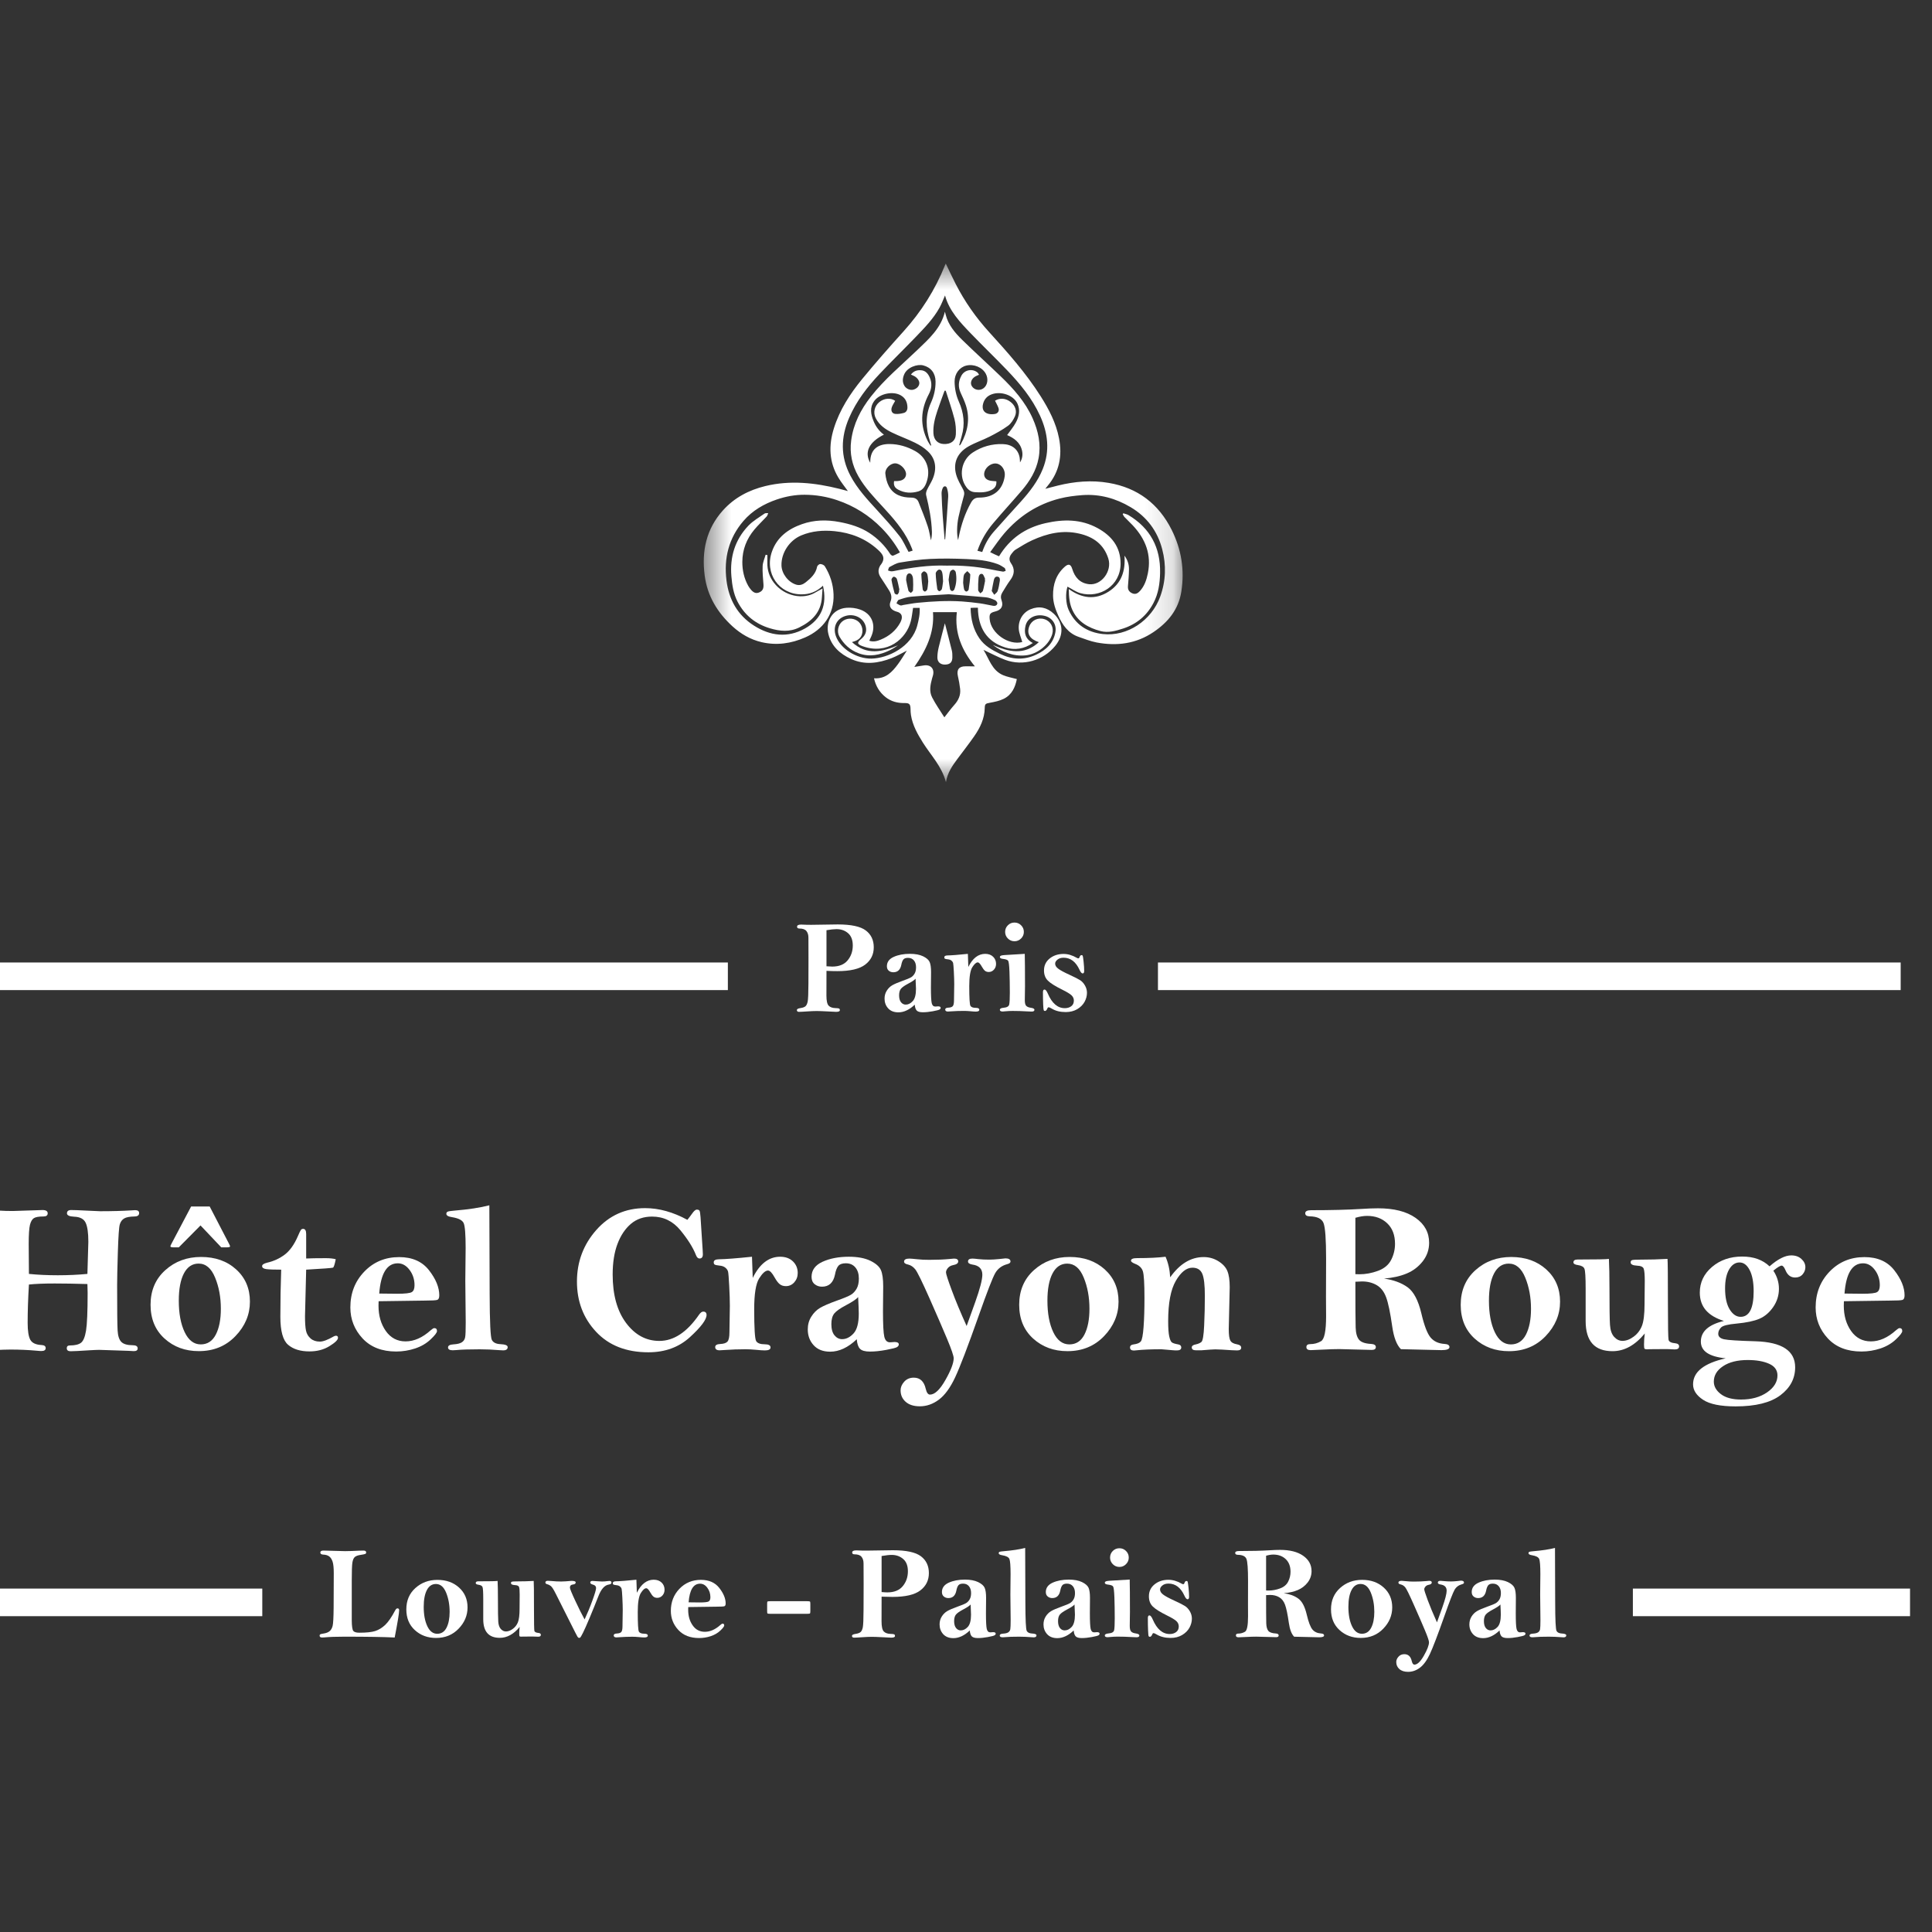 <svg width="70" height="70" viewBox="0 0 70 70" fill="none" xmlns="http://www.w3.org/2000/svg">
<rect x="0" y="0" width="70" height="70" fill="#333333" stroke="none"/>
<g clip-path="url(#clip0_342_145)">
<path d="M3.167 46.156L3.201 44.995C3.201 44.669 3.168 44.438 3.102 44.3C3.036 44.163 2.897 44.09 2.686 44.083C2.513 44.075 2.426 44.034 2.426 43.961C2.426 43.882 2.477 43.842 2.579 43.842C2.696 43.842 2.874 43.849 3.113 43.862C3.421 43.877 3.593 43.885 3.629 43.885C4.062 43.885 4.441 43.874 4.766 43.854C4.828 43.849 4.871 43.846 4.896 43.846C4.993 43.846 5.041 43.882 5.041 43.953C5.041 44.032 4.987 44.073 4.877 44.075C4.699 44.078 4.572 44.102 4.497 44.148C4.422 44.194 4.37 44.264 4.341 44.36C4.311 44.455 4.288 44.791 4.27 45.367C4.252 45.944 4.244 46.34 4.244 46.557C4.244 47.453 4.249 48.001 4.261 48.202C4.272 48.403 4.318 48.543 4.398 48.622C4.478 48.701 4.615 48.74 4.808 48.74C4.928 48.74 4.988 48.778 4.988 48.855C4.988 48.921 4.942 48.954 4.851 48.954C4.82 48.954 4.754 48.95 4.652 48.943L3.595 48.908C3.531 48.908 3.408 48.913 3.228 48.924C2.882 48.947 2.658 48.958 2.556 48.958C2.465 48.958 2.419 48.921 2.419 48.847C2.419 48.781 2.457 48.748 2.533 48.748C2.716 48.748 2.85 48.716 2.934 48.652C3.018 48.589 3.079 48.442 3.117 48.214C3.155 47.984 3.175 47.528 3.175 46.843C3.175 46.772 3.172 46.665 3.167 46.523C2.721 46.51 2.327 46.503 1.983 46.503C1.589 46.503 1.277 46.516 1.048 46.541C1.017 47.053 1.002 47.516 1.002 47.931C1.002 48.226 1.035 48.431 1.1 48.546C1.165 48.66 1.3 48.723 1.506 48.733C1.606 48.738 1.655 48.775 1.655 48.844C1.655 48.915 1.603 48.95 1.498 48.95C1.46 48.95 1.404 48.947 1.331 48.939C1.028 48.911 0.711 48.897 0.38 48.897C0.225 48.897 0.017 48.904 -0.242 48.92C-0.426 48.932 -0.544 48.939 -0.597 48.939C-0.73 48.939 -0.796 48.901 -0.796 48.824C-0.796 48.763 -0.744 48.727 -0.639 48.714C-0.443 48.693 -0.311 48.651 -0.24 48.588C-0.17 48.524 -0.118 48.404 -0.084 48.227C-0.05 48.05 -0.029 47.545 -0.023 46.713C-0.016 45.881 -0.013 45.427 -0.013 45.35C-0.013 44.974 -0.026 44.701 -0.053 44.531C-0.08 44.362 -0.125 44.248 -0.189 44.19C-0.252 44.132 -0.35 44.094 -0.483 44.079C-0.585 44.064 -0.648 44.049 -0.674 44.035C-0.699 44.021 -0.712 43.991 -0.712 43.946C-0.712 43.869 -0.669 43.831 -0.582 43.831C-0.472 43.831 -0.288 43.841 -0.029 43.862C0.117 43.872 0.281 43.877 0.464 43.877L1.54 43.842C1.665 43.842 1.728 43.882 1.728 43.961C1.728 44.037 1.677 44.075 1.575 44.075C1.407 44.075 1.291 44.096 1.227 44.136C1.164 44.177 1.117 44.257 1.086 44.377C1.056 44.497 1.04 44.728 1.04 45.072L1.048 46.156C1.371 46.189 1.72 46.205 2.094 46.205C2.466 46.205 2.823 46.189 3.167 46.156Z" fill="white"/>
<path d="M9.055 47.16C9.055 47.629 8.881 48.045 8.532 48.408C8.183 48.772 7.741 48.954 7.203 48.954C6.71 48.954 6.295 48.802 5.959 48.496C5.623 48.191 5.455 47.784 5.455 47.275C5.455 46.758 5.633 46.34 5.988 46.021C6.343 45.701 6.775 45.542 7.284 45.542C7.801 45.542 8.225 45.692 8.557 45.994C8.889 46.295 9.055 46.684 9.055 47.16ZM8.002 47.42C8.002 47.002 7.932 46.625 7.793 46.288C7.655 45.951 7.456 45.782 7.196 45.782C6.967 45.782 6.79 45.9 6.665 46.135C6.541 46.37 6.478 46.701 6.478 47.126C6.478 47.589 6.549 47.969 6.69 48.265C6.832 48.562 7.026 48.71 7.273 48.71C7.514 48.71 7.696 48.592 7.819 48.355C7.941 48.118 8.002 47.807 8.002 47.42ZM7.597 43.713L8.276 45.022C8.317 45.099 8.337 45.143 8.337 45.156C8.337 45.181 8.295 45.194 8.211 45.194H8.017L7.265 44.4L6.478 45.194H6.288C6.211 45.194 6.173 45.181 6.173 45.156C6.173 45.143 6.189 45.106 6.222 45.045L6.925 43.713H7.597Z" fill="white"/>
<path d="M11.093 45.598C11.248 45.59 11.486 45.586 11.807 45.586C11.952 45.586 12.071 45.599 12.165 45.624C12.127 45.815 12.094 45.917 12.064 45.929C12.035 45.942 11.711 45.967 11.093 46.002L11.051 47.686C11.051 47.925 11.063 48.1 11.087 48.212C11.111 48.325 11.167 48.419 11.253 48.495C11.34 48.571 11.452 48.609 11.589 48.609C11.706 48.609 11.873 48.547 12.089 48.422C12.122 48.404 12.15 48.396 12.174 48.396C12.222 48.396 12.246 48.421 12.246 48.472C12.246 48.546 12.143 48.646 11.937 48.773C11.73 48.901 11.489 48.964 11.211 48.964C10.883 48.964 10.625 48.884 10.438 48.724C10.251 48.563 10.158 48.225 10.158 47.708C10.158 47.138 10.168 46.569 10.188 46.002C9.936 46.002 9.758 45.996 9.654 45.983C9.549 45.97 9.497 45.933 9.497 45.872C9.497 45.821 9.557 45.781 9.677 45.75C9.913 45.697 10.125 45.6 10.312 45.46C10.499 45.32 10.659 45.097 10.791 44.792C10.845 44.667 10.881 44.591 10.9 44.565C10.919 44.538 10.946 44.524 10.982 44.524C11.056 44.524 11.093 44.586 11.093 44.708V45.598Z" fill="white"/>
<path d="M13.718 47.146C13.715 47.22 13.714 47.273 13.714 47.307C13.714 47.668 13.802 47.974 13.979 48.225C14.156 48.475 14.395 48.601 14.695 48.601C15.003 48.601 15.306 48.467 15.603 48.2C15.664 48.147 15.708 48.12 15.733 48.12C15.8 48.12 15.833 48.156 15.833 48.227C15.833 48.283 15.756 48.383 15.603 48.528C15.451 48.673 15.264 48.783 15.042 48.857C14.821 48.93 14.592 48.968 14.355 48.968C13.836 48.968 13.429 48.809 13.135 48.492C12.842 48.175 12.694 47.802 12.694 47.371C12.694 46.855 12.863 46.422 13.2 46.072C13.537 45.722 13.958 45.547 14.462 45.547C14.935 45.547 15.296 45.706 15.544 46.024C15.792 46.342 15.916 46.645 15.916 46.932C15.916 47.024 15.892 47.079 15.844 47.097C15.796 47.114 15.639 47.123 15.374 47.123L13.718 47.146ZM13.74 46.868C14.117 46.873 14.335 46.875 14.393 46.875C14.681 46.875 14.857 46.855 14.922 46.814C14.987 46.774 15.019 46.691 15.019 46.566C15.019 46.357 14.96 46.173 14.84 46.013C14.72 45.852 14.578 45.772 14.412 45.772C14.021 45.772 13.796 46.137 13.74 46.868Z" fill="white"/>
<path d="M17.73 43.67L17.741 46.873C17.744 47.896 17.77 48.455 17.821 48.549C17.872 48.643 17.974 48.694 18.127 48.701C18.305 48.709 18.394 48.744 18.394 48.808C18.394 48.887 18.339 48.926 18.23 48.926C18.199 48.926 18.155 48.924 18.096 48.919C17.849 48.898 17.61 48.888 17.378 48.888C17.002 48.888 16.723 48.897 16.542 48.915C16.491 48.92 16.445 48.923 16.405 48.923C16.29 48.923 16.233 48.888 16.233 48.82C16.233 48.754 16.298 48.716 16.428 48.709C16.568 48.701 16.67 48.676 16.735 48.633C16.8 48.589 16.84 48.529 16.853 48.451C16.868 48.374 16.874 48.192 16.874 47.907L16.859 46.407L16.871 45.216C16.871 44.722 16.847 44.423 16.8 44.317C16.753 44.211 16.614 44.139 16.382 44.101C16.242 44.081 16.172 44.04 16.172 43.979C16.172 43.941 16.188 43.915 16.22 43.901C16.251 43.887 16.33 43.874 16.455 43.864C16.976 43.821 17.401 43.756 17.73 43.67Z" fill="white"/>
<path d="M24.905 44.197C24.959 44.131 25.015 44.057 25.073 43.976C25.142 43.876 25.199 43.827 25.245 43.827C25.296 43.827 25.329 43.84 25.344 43.865C25.36 43.891 25.372 43.969 25.382 44.102L25.459 45.293L25.466 45.446C25.466 45.547 25.426 45.598 25.344 45.598C25.291 45.598 25.247 45.556 25.215 45.472C25.11 45.203 24.922 44.903 24.651 44.573C24.38 44.244 24.038 44.079 23.626 44.079C23.321 44.079 23.064 44.167 22.857 44.344C22.65 44.521 22.488 44.763 22.372 45.071C22.256 45.379 22.198 45.748 22.198 46.178C22.198 46.914 22.36 47.499 22.683 47.932C23.007 48.366 23.409 48.584 23.89 48.584C24.412 48.584 24.89 48.268 25.325 47.637C25.378 47.561 25.43 47.522 25.478 47.522C25.559 47.522 25.6 47.563 25.6 47.644C25.6 47.812 25.399 48.08 24.999 48.446C24.598 48.813 24.096 48.996 23.493 48.996C22.694 48.996 22.062 48.749 21.599 48.255C21.136 47.761 20.904 47.154 20.904 46.434C20.904 45.716 21.138 45.094 21.605 44.565C22.072 44.037 22.662 43.773 23.374 43.773C23.876 43.773 24.386 43.915 24.905 44.197Z" fill="white"/>
<path d="M27.273 46.301C27.4 46.044 27.546 45.852 27.712 45.725C27.877 45.598 28.062 45.534 28.265 45.534C28.459 45.534 28.613 45.59 28.729 45.702C28.845 45.814 28.903 45.954 28.903 46.122C28.903 46.254 28.861 46.367 28.779 46.46C28.696 46.553 28.595 46.599 28.475 46.599C28.386 46.599 28.312 46.576 28.254 46.53C28.195 46.485 28.133 46.403 28.067 46.286C27.975 46.118 27.895 46.034 27.826 46.034C27.732 46.034 27.625 46.13 27.505 46.32C27.386 46.511 27.326 46.882 27.326 47.431C27.326 48.126 27.35 48.512 27.397 48.59C27.444 48.667 27.548 48.706 27.708 48.706C27.848 48.706 27.918 48.744 27.918 48.821C27.918 48.892 27.849 48.928 27.712 48.928C27.636 48.928 27.525 48.92 27.38 48.905C27.247 48.892 27.123 48.886 27.006 48.886C26.754 48.886 26.504 48.895 26.257 48.913C26.153 48.92 26.092 48.924 26.074 48.924C25.967 48.924 25.913 48.885 25.913 48.806C25.913 48.737 25.976 48.7 26.101 48.695C26.223 48.69 26.308 48.661 26.357 48.609C26.405 48.557 26.429 48.443 26.429 48.267L26.444 47.313C26.444 47.119 26.436 46.879 26.421 46.591C26.406 46.304 26.392 46.133 26.38 46.078C26.367 46.023 26.334 45.974 26.282 45.931C26.23 45.888 26.159 45.862 26.07 45.855C25.978 45.845 25.921 45.833 25.896 45.818C25.872 45.804 25.86 45.776 25.86 45.733C25.86 45.664 25.924 45.628 26.051 45.626C26.285 45.623 26.684 45.592 27.246 45.534L27.273 46.301Z" fill="white"/>
<path d="M31.042 48.523C30.884 48.674 30.725 48.786 30.565 48.861C30.404 48.936 30.243 48.974 30.08 48.974C29.82 48.974 29.62 48.896 29.479 48.739C29.337 48.583 29.267 48.392 29.267 48.168C29.267 47.995 29.309 47.841 29.395 47.705C29.48 47.568 29.585 47.463 29.711 47.388C29.837 47.313 30.046 47.223 30.336 47.119C30.58 47.032 30.744 46.964 30.826 46.914C30.909 46.865 30.978 46.792 31.034 46.697C31.09 46.602 31.118 46.477 31.118 46.325C31.118 46.157 31.076 46.022 30.992 45.922C30.908 45.821 30.792 45.771 30.645 45.771C30.518 45.771 30.427 45.803 30.374 45.866C30.32 45.932 30.279 46.038 30.252 46.184C30.193 46.473 30.036 46.619 29.782 46.619C29.678 46.619 29.589 46.588 29.515 46.527C29.441 46.466 29.404 46.378 29.404 46.263C29.404 46.019 29.537 45.837 29.803 45.716C30.069 45.595 30.387 45.534 30.756 45.534C31.074 45.534 31.333 45.583 31.533 45.679C31.732 45.776 31.86 45.888 31.916 46.015C31.972 46.142 32 46.341 32 46.611L31.992 47.516C31.992 47.992 32.008 48.297 32.04 48.432C32.072 48.567 32.14 48.634 32.244 48.634C32.26 48.634 32.28 48.633 32.305 48.631C32.356 48.625 32.391 48.623 32.409 48.623C32.513 48.623 32.565 48.652 32.565 48.711C32.565 48.749 32.543 48.781 32.5 48.808C32.457 48.835 32.327 48.868 32.109 48.909C31.891 48.95 31.695 48.97 31.519 48.97C31.343 48.97 31.223 48.936 31.159 48.869C31.093 48.802 31.055 48.686 31.042 48.523ZM31.092 46.996C31.03 47.071 30.884 47.168 30.652 47.291C30.441 47.402 30.3 47.502 30.229 47.588C30.157 47.677 30.122 47.806 30.122 47.974C30.122 48.152 30.159 48.288 30.234 48.38C30.31 48.473 30.402 48.52 30.511 48.52C30.659 48.52 30.796 48.452 30.923 48.316C31.051 48.179 31.115 47.939 31.115 47.596C31.115 47.489 31.107 47.289 31.092 46.996Z" fill="white"/>
<path d="M35.023 48.044L35.336 47.173C35.507 46.692 35.592 46.363 35.592 46.185C35.592 45.974 35.472 45.851 35.233 45.818C35.126 45.8 35.073 45.764 35.073 45.707C35.073 45.636 35.125 45.601 35.23 45.601C35.27 45.601 35.344 45.607 35.451 45.62C35.563 45.633 35.695 45.639 35.848 45.639C35.95 45.639 36.073 45.631 36.218 45.616C36.34 45.601 36.41 45.593 36.428 45.593C36.55 45.593 36.612 45.631 36.612 45.707C36.612 45.751 36.572 45.783 36.493 45.803C36.297 45.856 36.152 45.965 36.058 46.129C35.964 46.294 35.765 46.806 35.462 47.666C35.068 48.783 34.782 49.53 34.605 49.907C34.428 50.284 34.232 50.552 34.017 50.712C33.802 50.873 33.572 50.953 33.328 50.953C33.109 50.953 32.938 50.899 32.815 50.791C32.691 50.682 32.63 50.543 32.63 50.373C32.63 50.263 32.674 50.159 32.761 50.062C32.849 49.964 32.965 49.915 33.107 49.915C33.336 49.915 33.481 50.051 33.542 50.323C33.575 50.46 33.626 50.529 33.695 50.529C33.868 50.529 34.054 50.353 34.254 50C34.454 49.648 34.554 49.385 34.554 49.212C34.554 49.126 34.474 48.892 34.315 48.511C34.156 48.131 33.942 47.638 33.674 47.032C33.405 46.427 33.234 46.078 33.16 45.988C33.087 45.898 33.001 45.841 32.905 45.818C32.805 45.798 32.756 45.762 32.756 45.711C32.756 45.638 32.821 45.601 32.95 45.601C32.981 45.601 33.084 45.609 33.26 45.627C33.367 45.64 33.504 45.646 33.672 45.646C33.95 45.646 34.193 45.636 34.401 45.616L34.565 45.601C34.667 45.601 34.718 45.635 34.718 45.704C34.718 45.77 34.657 45.815 34.535 45.837C34.453 45.853 34.39 45.888 34.344 45.942C34.298 45.997 34.275 46.05 34.275 46.101C34.275 46.157 34.343 46.369 34.48 46.738C34.615 47.107 34.797 47.542 35.023 48.044Z" fill="white"/>
<path d="M40.527 47.161C40.527 47.629 40.352 48.045 40.004 48.409C39.655 48.773 39.212 48.955 38.675 48.955C38.181 48.955 37.767 48.802 37.431 48.497C37.095 48.191 36.927 47.784 36.927 47.275C36.927 46.759 37.105 46.34 37.459 46.021C37.815 45.701 38.246 45.542 38.755 45.542C39.272 45.542 39.696 45.693 40.029 45.994C40.361 46.296 40.527 46.685 40.527 47.161ZM39.473 47.42C39.473 47.003 39.404 46.626 39.265 46.288C39.127 45.951 38.928 45.783 38.668 45.783C38.439 45.783 38.262 45.9 38.137 46.136C38.013 46.371 37.95 46.701 37.95 47.126C37.95 47.59 38.021 47.969 38.162 48.266C38.303 48.562 38.497 48.71 38.744 48.71C38.986 48.71 39.168 48.592 39.29 48.356C39.412 48.119 39.473 47.807 39.473 47.42Z" fill="white"/>
<path d="M42.398 46.279C42.571 46.035 42.759 45.851 42.961 45.729C43.163 45.607 43.38 45.546 43.612 45.546C43.806 45.546 43.982 45.595 44.143 45.695C44.303 45.794 44.412 45.912 44.469 46.05C44.526 46.187 44.555 46.382 44.555 46.634L44.52 48.157C44.52 48.366 44.54 48.504 44.578 48.573C44.616 48.642 44.696 48.686 44.818 48.707C44.92 48.725 44.971 48.765 44.971 48.829C44.971 48.895 44.921 48.928 44.822 48.928C44.738 48.928 44.554 48.918 44.269 48.898C44.169 48.892 44.089 48.89 44.028 48.89C43.969 48.89 43.802 48.901 43.524 48.924H43.337C43.233 48.924 43.18 48.89 43.18 48.821C43.18 48.765 43.228 48.728 43.322 48.711C43.408 48.693 43.477 48.664 43.528 48.623C43.579 48.582 43.613 48.382 43.629 48.023C43.646 47.665 43.654 47.308 43.654 46.955C43.654 46.563 43.623 46.294 43.56 46.149C43.498 46.004 43.379 45.931 43.203 45.931C42.987 45.931 42.787 46.09 42.602 46.407C42.418 46.724 42.325 47.21 42.325 47.867C42.325 48.121 42.338 48.306 42.364 48.421C42.389 48.535 42.42 48.607 42.457 48.636C42.494 48.665 42.572 48.69 42.692 48.711C42.763 48.724 42.799 48.76 42.799 48.821C42.799 48.892 42.747 48.928 42.642 48.928C42.591 48.928 42.535 48.926 42.474 48.92C42.23 48.898 42.098 48.886 42.077 48.886C41.711 48.886 41.41 48.899 41.176 48.924C41.138 48.929 41.108 48.932 41.085 48.932C40.991 48.932 40.943 48.895 40.943 48.821C40.943 48.758 40.986 48.721 41.069 48.711C41.199 48.695 41.287 48.66 41.333 48.604C41.379 48.548 41.412 48.373 41.434 48.079C41.456 47.785 41.466 47.434 41.466 47.027C41.466 46.508 41.447 46.186 41.409 46.063C41.371 45.94 41.279 45.85 41.134 45.794C41.03 45.753 40.978 45.714 40.978 45.676C40.978 45.614 41.053 45.584 41.203 45.584C41.626 45.584 41.968 45.567 42.23 45.534C42.327 45.756 42.383 46.004 42.398 46.279Z" fill="white"/>
<path d="M50.147 46.325C50.49 46.374 50.773 46.478 50.996 46.637C51.218 46.796 51.386 47.112 51.498 47.585C51.602 48.028 51.714 48.32 51.834 48.462C51.953 48.603 52.121 48.68 52.337 48.693C52.457 48.7 52.517 48.738 52.517 48.807C52.517 48.881 52.42 48.918 52.227 48.918L50.757 48.883C50.605 48.731 50.5 48.458 50.444 48.066C50.373 47.565 50.299 47.211 50.223 47.005C50.147 46.799 50.032 46.651 49.879 46.562C49.726 46.473 49.549 46.429 49.349 46.429C49.29 46.429 49.21 46.433 49.108 46.44C49.108 47.336 49.111 47.888 49.118 48.095C49.124 48.302 49.165 48.451 49.242 48.542C49.318 48.632 49.463 48.682 49.677 48.693C49.791 48.7 49.849 48.738 49.849 48.807C49.849 48.876 49.799 48.91 49.7 48.91L48.528 48.88C48.37 48.88 48.167 48.886 47.921 48.899C47.694 48.911 47.55 48.918 47.489 48.918C47.385 48.918 47.333 48.881 47.333 48.807C47.333 48.736 47.379 48.7 47.47 48.7C47.613 48.7 47.745 48.665 47.865 48.593C47.986 48.522 48.047 48.22 48.047 47.689L48.043 46.979L48.047 45.608C48.047 44.901 48.016 44.468 47.953 44.312C47.891 44.155 47.724 44.075 47.451 44.07C47.344 44.067 47.291 44.03 47.291 43.959C47.291 43.885 47.362 43.848 47.505 43.848C48.222 43.848 48.831 43.833 49.329 43.802C49.551 43.787 49.751 43.779 49.929 43.779C50.507 43.779 50.959 43.894 51.288 44.125C51.616 44.355 51.78 44.656 51.78 45.028C51.78 45.277 51.703 45.501 51.548 45.7C51.392 45.898 51.198 46.046 50.965 46.142C50.733 46.239 50.459 46.3 50.147 46.325ZM49.108 46.165C49.174 46.168 49.224 46.169 49.257 46.169C49.478 46.169 49.702 46.128 49.927 46.045C50.152 45.962 50.311 45.83 50.404 45.648C50.497 45.466 50.544 45.272 50.544 45.066C50.544 44.748 50.449 44.5 50.261 44.322C50.072 44.143 49.83 44.054 49.532 44.054C49.407 44.054 49.266 44.077 49.108 44.123V46.165Z" fill="white"/>
<path d="M56.524 47.162C56.524 47.63 56.349 48.046 56.001 48.41C55.652 48.774 55.209 48.956 54.672 48.956C54.179 48.956 53.764 48.803 53.428 48.498C53.092 48.192 52.924 47.785 52.924 47.276C52.924 46.76 53.102 46.341 53.456 46.022C53.812 45.702 54.243 45.543 54.753 45.543C55.269 45.543 55.694 45.694 56.026 45.995C56.358 46.297 56.524 46.686 56.524 47.162ZM55.471 47.421C55.471 47.004 55.401 46.627 55.262 46.289C55.124 45.952 54.925 45.783 54.665 45.783C54.436 45.783 54.259 45.901 54.134 46.137C54.01 46.372 53.947 46.702 53.947 47.127C53.947 47.59 54.018 47.97 54.159 48.267C54.3 48.563 54.494 48.711 54.741 48.711C54.983 48.711 55.165 48.593 55.287 48.357C55.409 48.12 55.471 47.808 55.471 47.421Z" fill="white"/>
<path d="M58.294 45.612C58.307 45.874 58.314 46.232 58.314 46.685C58.314 47.372 58.32 47.812 58.333 48.004C58.345 48.196 58.396 48.341 58.483 48.437C58.571 48.534 58.671 48.582 58.783 48.582C58.916 48.582 59.05 48.533 59.186 48.433C59.322 48.334 59.423 48.205 59.488 48.044C59.552 47.884 59.585 47.622 59.585 47.258L59.593 46.414C59.593 46.19 59.58 46.042 59.556 45.971C59.532 45.9 59.45 45.862 59.31 45.857C59.157 45.849 59.081 45.809 59.081 45.738C59.081 45.695 59.099 45.667 59.136 45.656C59.173 45.645 59.27 45.639 59.428 45.639C59.782 45.639 60.112 45.63 60.417 45.612C60.427 45.712 60.432 46.255 60.432 47.242C60.432 48.036 60.44 48.47 60.455 48.542C60.47 48.615 60.553 48.657 60.703 48.67C60.792 48.68 60.837 48.717 60.837 48.781C60.837 48.855 60.786 48.892 60.684 48.892C60.664 48.892 60.632 48.89 60.589 48.888C60.518 48.883 60.434 48.88 60.337 48.88C59.998 48.88 59.811 48.882 59.776 48.884C59.735 48.886 59.7 48.888 59.672 48.888C59.624 48.888 59.594 48.879 59.583 48.863C59.572 48.846 59.566 48.797 59.566 48.716C59.566 48.584 59.575 48.45 59.593 48.315C59.417 48.529 59.231 48.689 59.037 48.796C58.842 48.903 58.638 48.956 58.425 48.956C57.775 48.956 57.451 48.592 57.451 47.864V46.685C57.451 46.278 57.436 46.039 57.407 45.969C57.378 45.899 57.301 45.855 57.176 45.837C57.064 45.822 57.008 45.789 57.008 45.738C57.008 45.67 57.058 45.635 57.157 45.635C57.839 45.635 58.218 45.627 58.294 45.612Z" fill="white"/>
<path d="M64.114 45.882C64.415 45.618 64.677 45.485 64.901 45.485C65.051 45.485 65.174 45.528 65.269 45.615C65.365 45.702 65.412 45.801 65.412 45.913C65.412 46.007 65.379 46.093 65.313 46.171C65.247 46.248 65.156 46.287 65.042 46.287C64.881 46.287 64.766 46.2 64.694 46.028C64.646 45.913 64.599 45.856 64.553 45.856C64.5 45.856 64.4 45.917 64.252 46.039C64.386 46.243 64.454 46.461 64.454 46.695C64.454 46.935 64.385 47.154 64.248 47.354C64.11 47.554 63.944 47.696 63.75 47.78C63.555 47.864 63.278 47.922 62.919 47.956C62.611 47.983 62.424 48.03 62.358 48.096C62.29 48.165 62.255 48.242 62.255 48.326C62.255 48.427 62.325 48.493 62.465 48.524C62.602 48.555 62.983 48.579 63.607 48.597C64.564 48.627 65.042 48.942 65.042 49.539C65.042 49.947 64.863 50.285 64.506 50.553C64.148 50.822 63.608 50.956 62.885 50.956C62.34 50.956 61.947 50.876 61.706 50.717C61.464 50.558 61.343 50.372 61.343 50.158C61.343 49.931 61.441 49.74 61.639 49.583C61.836 49.427 62.131 49.304 62.526 49.215C62.226 49.185 62.001 49.119 61.85 49.019C61.7 48.918 61.625 48.781 61.625 48.608C61.625 48.425 61.695 48.271 61.835 48.146C61.975 48.022 62.184 47.926 62.461 47.86C62.171 47.771 61.953 47.641 61.806 47.471C61.66 47.3 61.587 47.087 61.587 46.833C61.587 46.464 61.735 46.154 62.03 45.903C62.325 45.653 62.689 45.527 63.122 45.527C63.328 45.527 63.514 45.556 63.679 45.615C63.844 45.674 63.989 45.763 64.114 45.882ZM62.503 46.68C62.503 47.009 62.559 47.262 62.669 47.442C62.78 47.621 62.912 47.711 63.064 47.711C63.222 47.711 63.34 47.634 63.42 47.48C63.498 47.326 63.538 47.095 63.538 46.787C63.538 46.461 63.49 46.205 63.395 46.02C63.299 45.834 63.176 45.741 63.026 45.741C62.874 45.741 62.748 45.825 62.65 45.993C62.552 46.161 62.503 46.39 62.503 46.68ZM62.095 50.059C62.095 50.232 62.181 50.383 62.352 50.513C62.524 50.643 62.767 50.708 63.08 50.708C63.459 50.708 63.774 50.621 64.025 50.448C64.275 50.275 64.401 50.07 64.401 49.834C64.401 49.643 64.3 49.502 64.099 49.412C63.898 49.322 63.64 49.276 63.324 49.276C62.95 49.276 62.651 49.351 62.429 49.5C62.206 49.648 62.095 49.835 62.095 50.059Z" fill="white"/>
<path d="M66.808 47.146C66.805 47.22 66.804 47.273 66.804 47.307C66.804 47.668 66.892 47.974 67.069 48.225C67.246 48.475 67.484 48.601 67.785 48.601C68.093 48.601 68.396 48.467 68.693 48.2C68.754 48.147 68.798 48.12 68.823 48.12C68.889 48.12 68.922 48.156 68.922 48.227C68.922 48.283 68.846 48.383 68.693 48.528C68.54 48.673 68.353 48.783 68.132 48.857C67.911 48.93 67.681 48.968 67.445 48.968C66.926 48.968 66.519 48.809 66.225 48.492C65.931 48.175 65.784 47.802 65.784 47.371C65.784 46.855 65.953 46.422 66.29 46.072C66.627 45.722 67.048 45.547 67.552 45.547C68.025 45.547 68.386 45.706 68.634 46.024C68.882 46.342 69.006 46.645 69.006 46.932C69.006 47.024 68.982 47.079 68.934 47.097C68.886 47.114 68.729 47.123 68.464 47.123L66.808 47.146ZM66.83 46.868C67.207 46.873 67.425 46.875 67.483 46.875C67.771 46.875 67.947 46.855 68.012 46.814C68.077 46.774 68.109 46.691 68.109 46.566C68.109 46.357 68.049 46.173 67.93 46.013C67.81 45.852 67.668 45.772 67.502 45.772C67.11 45.772 66.886 46.137 66.83 46.868Z" fill="white"/>
<path d="M-0.538 58.057L9.503 58.057" stroke="white"/>
<path d="M59.162 58.057L69.204 58.057" stroke="white"/>
<path d="M14.3 59.33C13.908 59.31 13.297 59.3 12.47 59.3C12.181 59.3 11.946 59.308 11.766 59.325C11.722 59.329 11.69 59.33 11.67 59.33C11.61 59.33 11.58 59.307 11.58 59.26C11.58 59.238 11.588 59.223 11.604 59.214C11.619 59.205 11.658 59.196 11.719 59.187C11.816 59.173 11.89 59.144 11.942 59.101C11.994 59.058 12.031 58.993 12.052 58.908C12.073 58.823 12.085 58.604 12.088 58.254C12.091 57.903 12.093 57.486 12.093 57.003C12.093 56.81 12.079 56.67 12.051 56.583C12.022 56.496 11.982 56.432 11.929 56.393C11.877 56.352 11.803 56.33 11.707 56.326C11.639 56.322 11.606 56.297 11.606 56.25C11.606 56.203 11.645 56.18 11.721 56.18L12.502 56.201C12.623 56.201 12.792 56.195 13.008 56.184C13.087 56.181 13.14 56.18 13.168 56.18C13.234 56.18 13.267 56.202 13.267 56.248C13.267 56.273 13.257 56.291 13.235 56.301C13.214 56.311 13.161 56.322 13.077 56.335C12.972 56.349 12.897 56.376 12.854 56.415C12.811 56.454 12.782 56.522 12.767 56.62C12.752 56.717 12.745 56.935 12.745 57.274V58.702C12.746 58.922 12.766 59.052 12.803 59.094C12.841 59.136 12.913 59.156 13.018 59.156C13.275 59.156 13.466 59.136 13.592 59.096C13.717 59.056 13.837 58.984 13.951 58.879C14.064 58.773 14.186 58.597 14.317 58.349C14.343 58.299 14.371 58.274 14.399 58.274C14.441 58.274 14.462 58.297 14.462 58.342C14.462 58.444 14.408 58.773 14.3 59.33Z" fill="white"/>
<path d="M16.94 58.24C16.94 58.529 16.833 58.785 16.618 59.009C16.403 59.234 16.13 59.346 15.799 59.346C15.495 59.346 15.239 59.252 15.032 59.063C14.825 58.875 14.722 58.624 14.722 58.311C14.722 57.992 14.831 57.735 15.05 57.538C15.268 57.341 15.535 57.242 15.849 57.242C16.167 57.242 16.429 57.335 16.633 57.521C16.838 57.707 16.94 57.947 16.94 58.24ZM16.291 58.4C16.291 58.142 16.248 57.91 16.163 57.702C16.077 57.495 15.955 57.391 15.794 57.391C15.653 57.391 15.544 57.463 15.468 57.608C15.391 57.753 15.352 57.957 15.352 58.219C15.352 58.504 15.396 58.738 15.483 58.921C15.57 59.104 15.689 59.195 15.842 59.195C15.991 59.195 16.103 59.122 16.178 58.976C16.253 58.831 16.291 58.638 16.291 58.4Z" fill="white"/>
<path d="M18.029 57.28C18.037 57.442 18.041 57.662 18.041 57.941C18.041 58.365 18.045 58.636 18.053 58.754C18.061 58.873 18.091 58.962 18.146 59.022C18.2 59.081 18.261 59.111 18.33 59.111C18.412 59.111 18.495 59.08 18.578 59.019C18.663 58.958 18.724 58.878 18.765 58.779C18.804 58.68 18.825 58.519 18.825 58.294L18.829 57.774C18.829 57.636 18.822 57.545 18.807 57.502C18.792 57.458 18.741 57.434 18.655 57.431C18.561 57.426 18.514 57.402 18.514 57.358C18.514 57.331 18.525 57.314 18.548 57.307C18.571 57.3 18.631 57.297 18.728 57.297C18.946 57.297 19.149 57.291 19.337 57.28C19.344 57.341 19.347 57.676 19.347 58.285C19.347 58.774 19.352 59.042 19.361 59.086C19.37 59.131 19.422 59.157 19.514 59.165C19.569 59.171 19.596 59.194 19.596 59.233C19.596 59.279 19.565 59.301 19.502 59.301C19.49 59.301 19.47 59.301 19.443 59.299C19.399 59.296 19.348 59.294 19.288 59.294C19.079 59.294 18.964 59.295 18.942 59.297C18.917 59.298 18.896 59.299 18.878 59.299C18.849 59.299 18.83 59.294 18.823 59.284C18.816 59.273 18.813 59.243 18.813 59.193C18.813 59.111 18.818 59.029 18.829 58.946C18.721 59.078 18.607 59.177 18.487 59.242C18.367 59.309 18.241 59.342 18.109 59.342C17.709 59.342 17.509 59.117 17.509 58.669V57.941C17.509 57.69 17.5 57.543 17.482 57.5C17.464 57.457 17.417 57.43 17.34 57.419C17.271 57.41 17.236 57.389 17.236 57.358C17.236 57.315 17.267 57.294 17.328 57.294C17.748 57.294 17.982 57.289 18.029 57.28Z" fill="white"/>
<path d="M21.181 58.675C21.283 58.457 21.378 58.228 21.465 57.987C21.553 57.746 21.597 57.597 21.597 57.539C21.597 57.476 21.561 57.435 21.489 57.416C21.42 57.398 21.386 57.372 21.386 57.339C21.386 57.3 21.414 57.28 21.47 57.28C21.499 57.28 21.557 57.284 21.645 57.292C21.724 57.298 21.78 57.301 21.811 57.301C21.881 57.301 21.945 57.296 22.004 57.287C22.037 57.282 22.063 57.28 22.082 57.28C22.131 57.28 22.155 57.302 22.155 57.346C22.155 57.379 22.122 57.401 22.056 57.412C21.907 57.435 21.783 57.573 21.684 57.826C21.571 58.113 21.464 58.379 21.361 58.623C21.258 58.868 21.179 59.045 21.125 59.154C21.069 59.263 21.036 59.322 21.024 59.331C21.013 59.339 20.998 59.343 20.981 59.343C20.96 59.343 20.941 59.329 20.922 59.299C20.903 59.269 20.823 59.111 20.68 58.826L20.136 57.744C20.058 57.588 19.998 57.495 19.957 57.465C19.917 57.434 19.881 57.415 19.851 57.407C19.79 57.393 19.76 57.371 19.76 57.341C19.76 57.297 19.79 57.275 19.849 57.275C19.874 57.275 19.913 57.278 19.967 57.282C20.094 57.295 20.218 57.301 20.338 57.301C20.387 57.301 20.442 57.299 20.503 57.294C20.614 57.283 20.681 57.278 20.703 57.278C20.807 57.278 20.858 57.295 20.858 57.332C20.858 57.376 20.83 57.401 20.771 57.407C20.69 57.415 20.649 57.453 20.649 57.522C20.649 57.563 20.715 57.725 20.847 58.007C20.979 58.289 21.09 58.512 21.181 58.675Z" fill="white"/>
<path d="M23.074 57.709C23.152 57.551 23.242 57.432 23.345 57.354C23.446 57.276 23.56 57.236 23.685 57.236C23.805 57.236 23.9 57.271 23.972 57.34C24.043 57.409 24.078 57.495 24.078 57.599C24.078 57.68 24.053 57.75 24.002 57.807C23.951 57.864 23.889 57.893 23.815 57.893C23.76 57.893 23.715 57.879 23.678 57.85C23.642 57.822 23.604 57.772 23.563 57.7C23.507 57.597 23.457 57.545 23.415 57.545C23.357 57.545 23.291 57.603 23.217 57.721C23.144 57.839 23.107 58.067 23.107 58.406C23.107 58.834 23.121 59.072 23.15 59.12C23.179 59.168 23.243 59.192 23.342 59.192C23.428 59.192 23.471 59.215 23.471 59.262C23.471 59.306 23.429 59.328 23.345 59.328C23.297 59.328 23.229 59.324 23.14 59.314C23.058 59.306 22.981 59.302 22.909 59.302C22.754 59.302 22.6 59.308 22.448 59.319C22.383 59.324 22.346 59.326 22.335 59.326C22.269 59.326 22.236 59.301 22.236 59.253C22.236 59.211 22.275 59.188 22.351 59.185C22.427 59.181 22.479 59.164 22.509 59.132C22.539 59.099 22.554 59.029 22.554 58.921L22.563 58.333C22.563 58.214 22.558 58.066 22.549 57.888C22.54 57.711 22.531 57.605 22.523 57.572C22.515 57.538 22.495 57.508 22.463 57.481C22.431 57.454 22.388 57.439 22.332 57.434C22.276 57.428 22.24 57.42 22.226 57.412C22.211 57.403 22.203 57.385 22.203 57.359C22.203 57.316 22.242 57.294 22.321 57.293C22.465 57.291 22.711 57.272 23.058 57.236L23.074 57.709Z" fill="white"/>
<path d="M24.936 58.227C24.935 58.273 24.934 58.306 24.934 58.326C24.934 58.549 24.988 58.737 25.098 58.892C25.206 59.047 25.354 59.123 25.539 59.123C25.729 59.123 25.915 59.041 26.099 58.877C26.137 58.844 26.163 58.827 26.179 58.827C26.219 58.827 26.24 58.849 26.24 58.893C26.24 58.928 26.193 58.99 26.099 59.079C26.005 59.168 25.889 59.236 25.753 59.281C25.616 59.327 25.475 59.349 25.329 59.349C25.009 59.349 24.759 59.252 24.578 59.057C24.396 58.861 24.306 58.631 24.306 58.366C24.306 58.047 24.41 57.781 24.617 57.565C24.825 57.349 25.085 57.241 25.395 57.241C25.687 57.241 25.909 57.339 26.062 57.535C26.215 57.732 26.292 57.918 26.292 58.095C26.292 58.152 26.277 58.185 26.247 58.196C26.217 58.208 26.121 58.213 25.957 58.213L24.936 58.227ZM24.95 58.055C25.183 58.058 25.317 58.06 25.353 58.06C25.53 58.06 25.639 58.047 25.679 58.022C25.718 57.997 25.739 57.946 25.739 57.87C25.739 57.741 25.702 57.627 25.628 57.528C25.555 57.429 25.467 57.38 25.365 57.38C25.123 57.38 24.985 57.605 24.95 58.055Z" fill="white"/>
<path d="M27.795 58.111C27.795 58.063 27.799 58.034 27.808 58.026C27.816 58.019 27.85 58.015 27.908 58.015H29.247C29.303 58.015 29.336 58.019 29.345 58.026C29.355 58.034 29.36 58.063 29.36 58.111V58.375C29.36 58.423 29.355 58.451 29.347 58.459C29.338 58.467 29.304 58.471 29.247 58.471H27.908C27.85 58.471 27.816 58.467 27.808 58.459C27.799 58.451 27.795 58.423 27.795 58.375V58.111Z" fill="white"/>
<path d="M31.942 57.85L31.94 58.744C31.94 58.933 31.967 59.055 32.02 59.11C32.073 59.166 32.154 59.195 32.262 59.199C32.334 59.2 32.38 59.206 32.399 59.216C32.418 59.226 32.427 59.246 32.427 59.274C32.427 59.315 32.382 59.335 32.29 59.335C32.25 59.335 32.155 59.33 32.006 59.321C31.805 59.31 31.665 59.305 31.585 59.305C31.497 59.305 31.376 59.31 31.222 59.321C31.095 59.33 31.003 59.335 30.944 59.335C30.894 59.335 30.869 59.313 30.869 59.269C30.869 59.235 30.912 59.211 30.999 59.199C31.085 59.186 31.146 59.164 31.182 59.131C31.218 59.099 31.244 59.043 31.261 58.962C31.277 58.881 31.287 58.666 31.288 58.315C31.29 57.965 31.291 57.656 31.291 57.389L31.288 56.648C31.288 56.547 31.264 56.467 31.215 56.407C31.167 56.346 31.081 56.316 30.959 56.316C30.904 56.316 30.876 56.294 30.876 56.25C30.876 56.199 30.925 56.173 31.022 56.173L31.083 56.175C31.171 56.18 31.273 56.182 31.389 56.182L32.349 56.168C32.836 56.168 33.175 56.241 33.367 56.387C33.559 56.532 33.655 56.736 33.655 56.996C33.655 57.257 33.552 57.465 33.346 57.623C33.14 57.781 32.803 57.859 32.335 57.859C32.227 57.859 32.096 57.856 31.942 57.85ZM31.942 57.683C32.032 57.691 32.101 57.695 32.149 57.695C32.399 57.695 32.585 57.62 32.709 57.469C32.833 57.319 32.895 57.139 32.895 56.93C32.895 56.733 32.839 56.584 32.725 56.486C32.611 56.387 32.471 56.337 32.305 56.337C32.218 56.337 32.097 56.351 31.942 56.377V57.683Z" fill="white"/>
<path d="M35.137 59.075C35.04 59.167 34.942 59.237 34.843 59.283C34.744 59.329 34.645 59.353 34.544 59.353C34.384 59.353 34.261 59.304 34.173 59.208C34.087 59.111 34.043 58.994 34.043 58.856C34.043 58.749 34.069 58.654 34.122 58.57C34.174 58.486 34.24 58.422 34.317 58.375C34.395 58.329 34.523 58.273 34.702 58.209C34.852 58.156 34.953 58.114 35.004 58.083C35.055 58.052 35.098 58.008 35.132 57.949C35.167 57.89 35.184 57.814 35.184 57.72C35.184 57.616 35.158 57.533 35.106 57.471C35.055 57.409 34.983 57.378 34.892 57.378C34.814 57.378 34.758 57.398 34.725 57.437C34.692 57.478 34.667 57.543 34.65 57.633C34.614 57.812 34.517 57.901 34.361 57.901C34.297 57.901 34.241 57.882 34.196 57.844C34.151 57.807 34.128 57.752 34.128 57.682C34.128 57.532 34.21 57.419 34.373 57.344C34.538 57.27 34.733 57.232 34.961 57.232C35.157 57.232 35.316 57.263 35.44 57.322C35.562 57.382 35.642 57.451 35.676 57.529C35.711 57.608 35.728 57.73 35.728 57.896L35.723 58.454C35.723 58.747 35.733 58.935 35.752 59.019C35.772 59.102 35.814 59.143 35.878 59.143C35.888 59.143 35.9 59.142 35.916 59.141C35.947 59.138 35.969 59.136 35.98 59.136C36.044 59.136 36.076 59.154 36.076 59.19C36.076 59.214 36.062 59.234 36.036 59.25C36.009 59.267 35.929 59.288 35.795 59.313C35.661 59.338 35.539 59.35 35.431 59.35C35.323 59.35 35.249 59.329 35.209 59.288C35.169 59.246 35.145 59.175 35.137 59.075ZM35.168 58.134C35.13 58.179 35.04 58.24 34.897 58.315C34.767 58.384 34.68 58.445 34.636 58.498C34.592 58.553 34.57 58.633 34.57 58.736C34.57 58.846 34.593 58.929 34.64 58.987C34.686 59.044 34.742 59.072 34.81 59.072C34.901 59.072 34.986 59.031 35.064 58.947C35.142 58.863 35.182 58.715 35.182 58.503C35.182 58.437 35.177 58.314 35.168 58.134Z" fill="white"/>
<path d="M37.144 56.084L37.151 58.058C37.153 58.689 37.169 59.033 37.201 59.091C37.232 59.149 37.295 59.18 37.389 59.185C37.499 59.19 37.554 59.212 37.554 59.251C37.554 59.3 37.52 59.324 37.453 59.324C37.434 59.324 37.407 59.322 37.37 59.319C37.218 59.307 37.071 59.3 36.928 59.3C36.696 59.3 36.524 59.306 36.413 59.317C36.381 59.32 36.353 59.322 36.328 59.322C36.257 59.322 36.222 59.3 36.222 59.258C36.222 59.217 36.262 59.195 36.342 59.19C36.428 59.185 36.492 59.169 36.531 59.143C36.572 59.116 36.596 59.079 36.605 59.031C36.613 58.983 36.618 58.872 36.618 58.696L36.608 57.771L36.615 57.037C36.615 56.733 36.6 56.548 36.572 56.483C36.543 56.418 36.456 56.373 36.314 56.35C36.228 56.337 36.185 56.312 36.185 56.274C36.185 56.251 36.194 56.235 36.214 56.226C36.233 56.218 36.282 56.21 36.359 56.204C36.68 56.177 36.942 56.137 37.144 56.084Z" fill="white"/>
<path d="M38.902 59.075C38.805 59.167 38.707 59.237 38.608 59.283C38.509 59.329 38.409 59.353 38.309 59.353C38.149 59.353 38.025 59.304 37.938 59.208C37.851 59.111 37.808 58.994 37.808 58.856C37.808 58.749 37.834 58.654 37.887 58.57C37.939 58.486 38.004 58.422 38.082 58.375C38.16 58.329 38.288 58.273 38.467 58.209C38.617 58.156 38.718 58.114 38.769 58.083C38.82 58.052 38.863 58.008 38.897 57.949C38.932 57.89 38.949 57.814 38.949 57.72C38.949 57.616 38.923 57.533 38.871 57.471C38.82 57.409 38.748 57.378 38.657 57.378C38.579 57.378 38.523 57.398 38.49 57.437C38.457 57.478 38.432 57.543 38.415 57.633C38.379 57.812 38.282 57.901 38.125 57.901C38.061 57.901 38.006 57.882 37.961 57.844C37.915 57.807 37.892 57.752 37.892 57.682C37.892 57.532 37.975 57.419 38.138 57.344C38.302 57.27 38.498 57.232 38.725 57.232C38.921 57.232 39.081 57.263 39.204 57.322C39.327 57.382 39.406 57.451 39.441 57.529C39.475 57.608 39.492 57.73 39.492 57.896L39.488 58.454C39.488 58.747 39.498 58.935 39.517 59.019C39.537 59.102 39.579 59.143 39.643 59.143C39.652 59.143 39.665 59.142 39.681 59.141C39.712 59.138 39.733 59.136 39.744 59.136C39.809 59.136 39.84 59.154 39.84 59.19C39.84 59.214 39.827 59.234 39.801 59.25C39.774 59.267 39.694 59.288 39.559 59.313C39.425 59.338 39.304 59.35 39.196 59.35C39.088 59.35 39.014 59.329 38.974 59.288C38.934 59.246 38.91 59.175 38.902 59.075ZM38.932 58.134C38.895 58.179 38.805 58.24 38.662 58.315C38.532 58.384 38.444 58.445 38.401 58.498C38.356 58.553 38.335 58.633 38.335 58.736C38.335 58.846 38.358 58.929 38.404 58.987C38.45 59.044 38.507 59.072 38.575 59.072C38.666 59.072 38.751 59.031 38.829 58.947C38.907 58.863 38.947 58.715 38.947 58.503C38.947 58.437 38.942 58.314 38.932 58.134Z" fill="white"/>
<path d="M40.897 56.435C40.897 56.527 40.864 56.606 40.797 56.673C40.731 56.74 40.651 56.773 40.559 56.773C40.465 56.773 40.385 56.74 40.319 56.673C40.253 56.606 40.22 56.527 40.22 56.435C40.22 56.34 40.253 56.26 40.319 56.194C40.385 56.128 40.465 56.096 40.559 56.096C40.651 56.096 40.731 56.128 40.797 56.194C40.864 56.26 40.897 56.34 40.897 56.435ZM40.931 57.23C40.937 57.449 40.94 57.841 40.94 58.404L40.933 58.91C40.933 59.012 40.95 59.08 40.984 59.114C41.017 59.149 41.072 59.172 41.149 59.182C41.237 59.194 41.281 59.219 41.281 59.258C41.281 59.3 41.247 59.321 41.178 59.321C41.145 59.321 41.087 59.319 41.006 59.314C40.833 59.303 40.662 59.298 40.493 59.298C40.41 59.298 40.325 59.302 40.239 59.31C40.187 59.316 40.152 59.319 40.133 59.319C40.064 59.319 40.029 59.298 40.029 59.256C40.029 59.215 40.075 59.19 40.166 59.182C40.287 59.172 40.354 59.132 40.368 59.062C40.382 58.992 40.389 58.85 40.389 58.637C40.389 58.361 40.385 58.107 40.377 57.876C40.368 57.644 40.352 57.512 40.328 57.479C40.305 57.446 40.243 57.424 40.145 57.413C40.068 57.405 40.029 57.383 40.029 57.345C40.029 57.307 40.069 57.286 40.147 57.279L40.196 57.274L40.931 57.23Z" fill="white"/>
<path d="M43.184 58.646C43.184 58.759 43.154 58.869 43.096 58.975C43.037 59.082 42.948 59.17 42.83 59.24C42.711 59.31 42.573 59.345 42.415 59.345C42.217 59.345 42.05 59.304 41.913 59.223C41.854 59.188 41.815 59.171 41.798 59.171C41.778 59.171 41.762 59.184 41.751 59.211C41.726 59.274 41.696 59.305 41.662 59.305C41.641 59.305 41.627 59.297 41.618 59.281C41.609 59.266 41.602 59.196 41.597 59.071C41.591 58.946 41.589 58.799 41.589 58.627C41.589 58.561 41.608 58.529 41.645 58.529C41.683 58.529 41.723 58.577 41.765 58.674C41.916 59.027 42.121 59.204 42.382 59.204C42.472 59.204 42.55 59.181 42.614 59.133C42.677 59.086 42.709 59.018 42.709 58.929C42.709 58.853 42.679 58.788 42.621 58.734C42.562 58.68 42.449 58.612 42.283 58.531C42.032 58.407 41.86 58.299 41.767 58.206C41.673 58.114 41.627 57.991 41.627 57.837C41.627 57.66 41.695 57.516 41.831 57.405C41.968 57.294 42.135 57.239 42.334 57.239C42.493 57.239 42.654 57.286 42.817 57.38C42.839 57.393 42.857 57.399 42.871 57.399C42.891 57.399 42.907 57.382 42.918 57.347C42.934 57.303 42.957 57.282 42.986 57.282C43.007 57.282 43.021 57.289 43.029 57.303C43.036 57.317 43.047 57.39 43.062 57.523C43.076 57.655 43.083 57.766 43.083 57.853C43.083 57.914 43.065 57.945 43.029 57.945C42.991 57.945 42.953 57.901 42.913 57.813C42.78 57.522 42.588 57.376 42.337 57.376C42.246 57.376 42.172 57.398 42.116 57.444C42.059 57.489 42.031 57.538 42.031 57.59C42.031 57.656 42.067 57.716 42.139 57.771C42.211 57.828 42.352 57.904 42.56 57.999C42.739 58.081 42.864 58.144 42.934 58.189C43.003 58.233 43.062 58.298 43.111 58.381C43.16 58.465 43.184 58.554 43.184 58.646Z" fill="white"/>
<path d="M46.513 57.725C46.725 57.754 46.899 57.818 47.036 57.917C47.174 58.014 47.277 58.209 47.346 58.501C47.41 58.774 47.48 58.954 47.553 59.041C47.627 59.128 47.73 59.175 47.864 59.184C47.937 59.188 47.974 59.212 47.974 59.254C47.974 59.3 47.915 59.322 47.795 59.322L46.89 59.301C46.795 59.207 46.731 59.039 46.697 58.798C46.653 58.489 46.607 58.271 46.56 58.143C46.513 58.017 46.442 57.925 46.348 57.871C46.254 57.816 46.145 57.788 46.021 57.788C45.985 57.788 45.936 57.791 45.873 57.795C45.873 58.348 45.875 58.687 45.879 58.815C45.883 58.943 45.908 59.035 45.955 59.091C46.002 59.146 46.092 59.177 46.224 59.184C46.294 59.188 46.329 59.212 46.329 59.254C46.329 59.297 46.299 59.318 46.238 59.318L45.515 59.299C45.418 59.299 45.294 59.303 45.141 59.311C45.001 59.319 44.913 59.322 44.876 59.322C44.811 59.322 44.779 59.3 44.779 59.254C44.779 59.21 44.807 59.188 44.863 59.188C44.951 59.188 45.032 59.166 45.107 59.122C45.182 59.078 45.219 58.893 45.219 58.565L45.217 58.127L45.219 57.282C45.219 56.846 45.2 56.58 45.161 56.484C45.123 56.387 45.019 56.337 44.852 56.334C44.786 56.333 44.753 56.31 44.753 56.266C44.753 56.221 44.797 56.197 44.885 56.197C45.327 56.197 45.702 56.188 46.009 56.169C46.146 56.16 46.269 56.155 46.379 56.155C46.735 56.155 47.014 56.226 47.216 56.368C47.419 56.51 47.52 56.696 47.52 56.925C47.52 57.079 47.472 57.216 47.377 57.339C47.281 57.461 47.161 57.552 47.018 57.612C46.874 57.672 46.706 57.709 46.513 57.725ZM45.873 57.626C45.914 57.627 45.944 57.628 45.965 57.628C46.101 57.628 46.239 57.603 46.378 57.552C46.516 57.501 46.615 57.419 46.672 57.307C46.729 57.195 46.758 57.075 46.758 56.948C46.758 56.752 46.7 56.599 46.584 56.49C46.468 56.38 46.318 56.325 46.134 56.325C46.057 56.325 45.97 56.339 45.873 56.367V57.626Z" fill="white"/>
<path d="M50.443 58.239C50.443 58.528 50.336 58.784 50.121 59.008C49.906 59.233 49.633 59.345 49.302 59.345C48.998 59.345 48.742 59.251 48.535 59.062C48.328 58.874 48.225 58.623 48.225 58.31C48.225 57.991 48.334 57.734 48.553 57.537C48.771 57.34 49.038 57.241 49.352 57.241C49.67 57.241 49.932 57.334 50.136 57.52C50.341 57.706 50.443 57.946 50.443 58.239ZM49.794 58.399C49.794 58.142 49.751 57.909 49.666 57.701C49.58 57.493 49.458 57.39 49.297 57.39C49.156 57.39 49.047 57.462 48.971 57.607C48.894 57.752 48.855 57.956 48.855 58.218C48.855 58.504 48.899 58.737 48.986 58.92C49.073 59.103 49.192 59.194 49.345 59.194C49.494 59.194 49.606 59.121 49.681 58.975C49.756 58.83 49.794 58.637 49.794 58.399Z" fill="white"/>
<path d="M52.064 58.781L52.257 58.245C52.362 57.948 52.415 57.745 52.415 57.635C52.415 57.505 52.341 57.43 52.194 57.409C52.128 57.398 52.095 57.376 52.095 57.341C52.095 57.297 52.127 57.276 52.191 57.276C52.216 57.276 52.262 57.279 52.328 57.287C52.397 57.295 52.478 57.299 52.572 57.299C52.635 57.299 52.711 57.294 52.801 57.285C52.876 57.276 52.919 57.27 52.93 57.27C53.005 57.27 53.043 57.294 53.043 57.341C53.043 57.368 53.019 57.388 52.97 57.4C52.849 57.433 52.76 57.5 52.702 57.601C52.644 57.702 52.521 58.018 52.335 58.548C52.092 59.237 51.916 59.697 51.807 59.93C51.698 60.162 51.577 60.327 51.444 60.426C51.312 60.525 51.17 60.574 51.019 60.574C50.885 60.574 50.779 60.541 50.703 60.474C50.627 60.407 50.589 60.322 50.589 60.217C50.589 60.149 50.616 60.085 50.67 60.025C50.724 59.964 50.795 59.934 50.883 59.934C51.024 59.934 51.114 60.018 51.151 60.186C51.172 60.271 51.203 60.313 51.245 60.313C51.352 60.313 51.467 60.205 51.59 59.987C51.714 59.77 51.775 59.608 51.775 59.501C51.775 59.448 51.726 59.304 51.628 59.069C51.53 58.835 51.398 58.531 51.232 58.158C51.067 57.784 50.962 57.57 50.916 57.514C50.87 57.458 50.818 57.424 50.758 57.409C50.697 57.397 50.667 57.375 50.667 57.344C50.667 57.298 50.706 57.276 50.787 57.276C50.806 57.276 50.869 57.281 50.977 57.292C51.043 57.3 51.128 57.304 51.231 57.304C51.402 57.304 51.552 57.297 51.681 57.285L51.782 57.276C51.845 57.276 51.876 57.296 51.876 57.339C51.876 57.38 51.839 57.407 51.763 57.421C51.713 57.431 51.674 57.452 51.645 57.486C51.617 57.52 51.603 57.552 51.603 57.584C51.603 57.618 51.645 57.749 51.729 57.977C51.813 58.204 51.925 58.472 52.064 58.781Z" fill="white"/>
<path d="M54.332 59.075C54.235 59.167 54.137 59.237 54.038 59.283C53.94 59.329 53.84 59.353 53.739 59.353C53.58 59.353 53.456 59.304 53.369 59.208C53.282 59.111 53.238 58.994 53.238 58.856C53.238 58.749 53.265 58.654 53.317 58.57C53.37 58.486 53.435 58.422 53.512 58.375C53.59 58.329 53.718 58.273 53.897 58.209C54.048 58.156 54.149 58.114 54.2 58.083C54.25 58.052 54.293 58.008 54.328 57.949C54.362 57.89 54.38 57.814 54.38 57.72C54.38 57.616 54.354 57.533 54.302 57.471C54.25 57.409 54.179 57.378 54.088 57.378C54.009 57.378 53.954 57.398 53.921 57.437C53.888 57.478 53.862 57.543 53.845 57.633C53.809 57.812 53.713 57.901 53.556 57.901C53.492 57.901 53.437 57.882 53.391 57.844C53.346 57.807 53.323 57.752 53.323 57.682C53.323 57.532 53.405 57.419 53.569 57.344C53.733 57.27 53.929 57.232 54.156 57.232C54.352 57.232 54.512 57.263 54.635 57.322C54.758 57.382 54.837 57.451 54.871 57.529C54.906 57.608 54.923 57.73 54.923 57.896L54.919 58.454C54.919 58.747 54.928 58.935 54.948 59.019C54.968 59.102 55.009 59.143 55.074 59.143C55.083 59.143 55.096 59.142 55.111 59.141C55.143 59.138 55.164 59.136 55.175 59.136C55.239 59.136 55.271 59.154 55.271 59.19C55.271 59.214 55.258 59.234 55.231 59.25C55.205 59.267 55.124 59.288 54.99 59.313C54.856 59.338 54.735 59.35 54.627 59.35C54.519 59.35 54.444 59.329 54.404 59.288C54.364 59.246 54.34 59.175 54.332 59.075ZM54.363 58.134C54.325 58.179 54.235 58.24 54.093 58.315C53.962 58.384 53.875 58.445 53.831 58.498C53.787 58.553 53.765 58.633 53.765 58.736C53.765 58.846 53.788 58.929 53.835 58.987C53.881 59.044 53.938 59.072 54.006 59.072C54.096 59.072 54.181 59.031 54.26 58.947C54.338 58.863 54.377 58.715 54.377 58.503C54.377 58.437 54.373 58.314 54.363 58.134Z" fill="white"/>
<path d="M56.34 56.084L56.347 58.058C56.348 58.689 56.365 59.033 56.396 59.091C56.428 59.149 56.49 59.18 56.584 59.185C56.694 59.19 56.749 59.212 56.749 59.251C56.749 59.3 56.715 59.324 56.648 59.324C56.629 59.324 56.602 59.322 56.566 59.319C56.414 59.307 56.266 59.3 56.123 59.3C55.891 59.3 55.72 59.306 55.608 59.317C55.577 59.32 55.548 59.322 55.523 59.322C55.453 59.322 55.417 59.3 55.417 59.258C55.417 59.217 55.457 59.195 55.538 59.19C55.624 59.185 55.687 59.169 55.727 59.143C55.767 59.116 55.791 59.079 55.8 59.031C55.808 58.983 55.813 58.872 55.813 58.696L55.803 57.771L55.81 57.037C55.81 56.733 55.796 56.548 55.767 56.483C55.738 56.418 55.652 56.373 55.509 56.35C55.423 56.337 55.38 56.312 55.38 56.274C55.38 56.251 55.389 56.235 55.409 56.226C55.429 56.218 55.477 56.21 55.554 56.204C55.876 56.177 56.138 56.137 56.34 56.084Z" fill="white"/>
<path d="M-0.538 35.373H26.372" stroke="white"/>
<path d="M29.945 35.176L29.943 36.071C29.943 36.259 29.97 36.381 30.023 36.437C30.076 36.492 30.157 36.522 30.265 36.525C30.337 36.526 30.383 36.532 30.402 36.542C30.421 36.553 30.43 36.572 30.43 36.6C30.43 36.641 30.384 36.661 30.293 36.661C30.253 36.661 30.158 36.656 30.009 36.647C29.808 36.636 29.667 36.631 29.587 36.631C29.5 36.631 29.379 36.636 29.225 36.647C29.098 36.656 29.006 36.661 28.947 36.661C28.897 36.661 28.872 36.639 28.872 36.595C28.872 36.561 28.915 36.537 29.002 36.525C29.088 36.512 29.149 36.49 29.185 36.458C29.221 36.425 29.247 36.369 29.264 36.288C29.28 36.207 29.29 35.992 29.291 35.641C29.293 35.291 29.293 34.982 29.293 34.715L29.291 33.974C29.291 33.874 29.267 33.793 29.218 33.733C29.169 33.672 29.084 33.642 28.962 33.642C28.907 33.642 28.879 33.62 28.879 33.577C28.879 33.525 28.928 33.499 29.025 33.499L29.086 33.501C29.174 33.506 29.276 33.508 29.392 33.508L30.352 33.494C30.838 33.494 31.178 33.567 31.37 33.713C31.562 33.858 31.658 34.062 31.658 34.322C31.658 34.583 31.555 34.791 31.349 34.949C31.143 35.107 30.805 35.186 30.338 35.186C30.23 35.186 30.099 35.183 29.945 35.176ZM29.945 35.01C30.035 35.017 30.104 35.021 30.152 35.021C30.402 35.021 30.588 34.946 30.712 34.795C30.836 34.645 30.898 34.465 30.898 34.256C30.898 34.059 30.841 33.91 30.728 33.812C30.614 33.713 30.474 33.664 30.308 33.664C30.221 33.664 30.1 33.677 29.945 33.703V35.01Z" fill="white"/>
<path d="M33.143 36.401C33.046 36.494 32.948 36.563 32.849 36.609C32.75 36.656 32.651 36.679 32.55 36.679C32.39 36.679 32.266 36.63 32.179 36.534C32.092 36.438 32.049 36.32 32.049 36.182C32.049 36.076 32.075 35.98 32.128 35.897C32.18 35.812 32.245 35.748 32.323 35.701C32.401 35.655 32.529 35.599 32.708 35.535C32.858 35.482 32.959 35.44 33.01 35.41C33.061 35.379 33.104 35.334 33.138 35.275C33.173 35.216 33.19 35.14 33.19 35.046C33.19 34.942 33.164 34.859 33.112 34.797C33.061 34.736 32.989 34.705 32.898 34.705C32.82 34.705 32.764 34.724 32.731 34.764C32.698 34.804 32.673 34.869 32.656 34.959C32.62 35.138 32.523 35.227 32.366 35.227C32.302 35.227 32.247 35.208 32.202 35.171C32.156 35.133 32.134 35.079 32.134 35.008C32.134 34.858 32.216 34.745 32.379 34.671C32.543 34.596 32.739 34.559 32.967 34.559C33.163 34.559 33.322 34.589 33.445 34.648C33.568 34.708 33.648 34.777 33.682 34.855C33.717 34.934 33.734 35.056 33.734 35.222L33.729 35.78C33.729 36.073 33.739 36.261 33.758 36.345C33.778 36.428 33.82 36.469 33.884 36.469C33.894 36.469 33.906 36.468 33.922 36.467C33.953 36.464 33.975 36.462 33.986 36.462C34.05 36.462 34.082 36.48 34.082 36.517C34.082 36.54 34.068 36.56 34.042 36.576C34.015 36.593 33.935 36.614 33.801 36.639C33.667 36.664 33.545 36.676 33.437 36.676C33.329 36.676 33.255 36.656 33.215 36.614C33.175 36.573 33.151 36.502 33.143 36.401ZM33.173 35.46C33.136 35.505 33.046 35.566 32.903 35.641C32.773 35.71 32.686 35.772 32.642 35.825C32.598 35.879 32.576 35.959 32.576 36.062C32.576 36.172 32.599 36.255 32.645 36.313C32.691 36.37 32.748 36.399 32.816 36.399C32.907 36.399 32.992 36.357 33.07 36.273C33.148 36.189 33.188 36.041 33.188 35.829C33.188 35.764 33.183 35.641 33.173 35.46Z" fill="white"/>
<path d="M35.084 35.034C35.163 34.875 35.253 34.757 35.355 34.678C35.457 34.6 35.571 34.56 35.696 34.56C35.815 34.56 35.911 34.595 35.982 34.664C36.053 34.733 36.089 34.819 36.089 34.923C36.089 35.004 36.064 35.074 36.013 35.131C35.962 35.188 35.9 35.217 35.826 35.217C35.771 35.217 35.725 35.203 35.689 35.175C35.653 35.146 35.615 35.096 35.574 35.024C35.517 34.921 35.468 34.869 35.425 34.869C35.368 34.869 35.302 34.928 35.228 35.045C35.154 35.163 35.118 35.391 35.118 35.73C35.118 36.158 35.132 36.396 35.161 36.444C35.19 36.492 35.254 36.516 35.353 36.516C35.439 36.516 35.482 36.539 35.482 36.586C35.482 36.63 35.44 36.652 35.355 36.652C35.308 36.652 35.24 36.648 35.15 36.638C35.069 36.63 34.992 36.627 34.92 36.627C34.764 36.627 34.611 36.632 34.459 36.643C34.394 36.648 34.356 36.65 34.346 36.65C34.28 36.65 34.247 36.626 34.247 36.577C34.247 36.535 34.285 36.512 34.362 36.509C34.437 36.506 34.49 36.488 34.52 36.456C34.549 36.424 34.565 36.354 34.565 36.245L34.574 35.657C34.574 35.538 34.569 35.39 34.56 35.212C34.55 35.035 34.542 34.93 34.534 34.896C34.526 34.862 34.506 34.832 34.474 34.805C34.442 34.779 34.398 34.763 34.343 34.758C34.287 34.752 34.251 34.745 34.236 34.736C34.221 34.727 34.214 34.709 34.214 34.683C34.214 34.641 34.253 34.619 34.331 34.617C34.476 34.615 34.721 34.596 35.068 34.56L35.084 35.034Z" fill="white"/>
<path d="M37.096 33.765C37.096 33.857 37.063 33.937 36.996 34.003C36.929 34.07 36.85 34.103 36.757 34.103C36.663 34.103 36.583 34.07 36.517 34.003C36.451 33.937 36.418 33.857 36.418 33.765C36.418 33.67 36.451 33.59 36.517 33.525C36.583 33.458 36.663 33.426 36.757 33.426C36.85 33.426 36.929 33.458 36.996 33.525C37.063 33.59 37.096 33.67 37.096 33.765ZM37.129 34.56C37.135 34.779 37.138 35.171 37.138 35.734L37.131 36.24C37.131 36.342 37.148 36.41 37.182 36.444C37.215 36.479 37.271 36.502 37.347 36.513C37.435 36.524 37.479 36.549 37.479 36.588C37.479 36.631 37.445 36.651 37.376 36.651C37.343 36.651 37.286 36.649 37.204 36.644C37.032 36.633 36.861 36.628 36.691 36.628C36.608 36.628 36.523 36.632 36.437 36.64C36.385 36.646 36.35 36.649 36.331 36.649C36.262 36.649 36.227 36.628 36.227 36.586C36.227 36.545 36.273 36.52 36.364 36.513C36.485 36.502 36.552 36.462 36.566 36.392C36.581 36.322 36.588 36.18 36.588 35.967C36.588 35.691 36.583 35.437 36.575 35.206C36.566 34.974 36.55 34.842 36.526 34.809C36.503 34.776 36.442 34.754 36.343 34.743C36.266 34.735 36.227 34.713 36.227 34.675C36.227 34.637 36.267 34.616 36.345 34.609L36.395 34.604L37.129 34.56Z" fill="white"/>
<path d="M39.383 35.971C39.383 36.083 39.354 36.193 39.295 36.3C39.236 36.406 39.147 36.495 39.029 36.565C38.911 36.634 38.772 36.669 38.614 36.669C38.416 36.669 38.249 36.629 38.113 36.547C38.053 36.512 38.014 36.495 37.997 36.495C37.977 36.495 37.961 36.508 37.95 36.535C37.925 36.598 37.895 36.629 37.861 36.629C37.84 36.629 37.826 36.621 37.817 36.606C37.809 36.59 37.801 36.52 37.796 36.395C37.791 36.27 37.788 36.123 37.788 35.952C37.788 35.886 37.807 35.853 37.845 35.853C37.882 35.853 37.922 35.901 37.964 35.998C38.115 36.352 38.32 36.528 38.581 36.528C38.672 36.528 38.749 36.505 38.813 36.458C38.876 36.411 38.908 36.342 38.908 36.253C38.908 36.178 38.878 36.113 38.82 36.059C38.761 36.004 38.648 35.937 38.482 35.855C38.231 35.731 38.059 35.623 37.967 35.53C37.873 35.438 37.826 35.315 37.826 35.161C37.826 34.984 37.894 34.84 38.03 34.729C38.167 34.619 38.334 34.563 38.534 34.563C38.692 34.563 38.853 34.61 39.016 34.705C39.038 34.717 39.056 34.723 39.07 34.723C39.09 34.723 39.106 34.706 39.117 34.671C39.133 34.627 39.156 34.606 39.185 34.606C39.206 34.606 39.22 34.613 39.228 34.627C39.236 34.641 39.247 34.715 39.261 34.847C39.275 34.979 39.282 35.09 39.282 35.178C39.282 35.239 39.264 35.269 39.228 35.269C39.19 35.269 39.152 35.225 39.113 35.138C38.979 34.846 38.787 34.7 38.536 34.7C38.445 34.7 38.371 34.722 38.315 34.768C38.258 34.814 38.23 34.862 38.23 34.914C38.23 34.98 38.266 35.04 38.339 35.095C38.411 35.152 38.551 35.228 38.76 35.323C38.939 35.405 39.063 35.468 39.133 35.513C39.203 35.557 39.262 35.622 39.31 35.706C39.359 35.79 39.383 35.878 39.383 35.971Z" fill="white"/>
<path d="M41.955 35.373H68.865" stroke="white"/>
<mask id="mask0_342_145" style="mask-type:luminance" maskUnits="userSpaceOnUse" x="25" y="9" width="18" height="20">
<path d="M25.502 9.545H42.853V28.342H25.502V9.545Z" fill="white"/>
</mask>
<g mask="url(#mask0_342_145)">
<path d="M31.668 24.576C32.087 24.604 32.325 24.349 32.538 24.06C32.648 23.911 32.742 23.75 32.856 23.575C32.658 23.674 32.489 23.774 32.309 23.844C31.823 24.033 31.326 24.101 30.834 23.875C30.436 23.693 30.123 23.414 30.014 22.972C29.904 22.527 30.152 22.059 30.675 22.021C30.837 22.009 31.013 22.032 31.166 22.086C31.591 22.237 31.75 22.643 31.568 23.058C31.546 23.109 31.521 23.158 31.495 23.215C31.645 23.267 31.782 23.228 31.91 23.175C32.211 23.052 32.455 22.853 32.614 22.565C32.721 22.37 32.703 22.209 32.465 22.154C32.454 22.152 32.443 22.147 32.433 22.143C32.27 22.079 32.2 21.958 32.264 21.797C32.324 21.647 32.293 21.52 32.215 21.395C32.115 21.234 32.01 21.076 31.906 20.917C31.822 20.788 31.804 20.656 31.878 20.516C31.883 20.506 31.887 20.495 31.894 20.487C32.105 20.232 31.987 20.078 31.801 19.911C31.359 19.511 30.825 19.303 30.235 19.245C29.824 19.205 29.418 19.237 29.03 19.399C28.605 19.577 28.304 20.029 28.314 20.482C28.32 20.786 28.56 21.097 28.851 21.184C28.984 21.223 29.096 21.174 29.194 21.097C29.382 20.947 29.557 20.787 29.606 20.532C29.613 20.492 29.681 20.435 29.72 20.436C29.777 20.438 29.856 20.471 29.884 20.516C30.076 20.825 30.186 21.162 30.201 21.528C30.232 22.263 29.816 22.813 29.173 23.095C28.666 23.318 28.138 23.394 27.591 23.266C27.189 23.172 26.844 22.97 26.542 22.696C25.995 22.198 25.628 21.594 25.532 20.852C25.417 19.974 25.587 19.165 26.195 18.49C26.61 18.03 27.136 17.754 27.733 17.61C28.637 17.392 29.529 17.491 30.416 17.712C30.517 17.738 30.617 17.765 30.72 17.792C30.602 17.627 30.478 17.476 30.378 17.309C30.035 16.741 30.02 16.138 30.213 15.52C30.422 14.85 30.797 14.271 31.236 13.736C31.72 13.147 32.225 12.573 32.736 12.007C33.378 11.297 33.88 10.503 34.237 9.616C34.245 9.597 34.254 9.578 34.267 9.55C34.39 9.804 34.503 10.049 34.626 10.288C34.952 10.925 35.359 11.506 35.841 12.035C36.511 12.771 37.172 13.515 37.707 14.36C38.005 14.831 38.262 15.323 38.37 15.877C38.494 16.511 38.384 17.092 37.962 17.598C37.939 17.626 37.917 17.655 37.873 17.71C38.047 17.665 38.189 17.627 38.331 17.592C38.938 17.443 39.553 17.39 40.17 17.496C41.216 17.674 41.978 18.25 42.452 19.198C42.804 19.904 42.925 20.648 42.802 21.434C42.699 22.088 42.322 22.542 41.797 22.899C41.164 23.327 40.466 23.416 39.733 23.278C39.509 23.235 39.292 23.149 39.075 23.073C38.701 22.942 38.496 22.645 38.342 22.303C38.238 22.074 38.157 21.836 38.154 21.583C38.148 21.176 38.265 20.81 38.581 20.532C38.714 20.415 38.797 20.443 38.848 20.61C38.942 20.918 39.129 21.131 39.461 21.167C39.909 21.215 40.301 20.689 40.156 20.236C39.992 19.722 39.618 19.451 39.101 19.333C38.499 19.195 37.941 19.328 37.4 19.574C37.191 19.669 36.995 19.793 36.798 19.913C36.737 19.95 36.689 20.013 36.644 20.072C36.564 20.177 36.55 20.292 36.629 20.404C36.779 20.617 36.756 20.816 36.603 21.02C36.497 21.163 36.409 21.32 36.314 21.471C36.261 21.558 36.251 21.647 36.288 21.748C36.363 21.961 36.28 22.1 36.059 22.155C35.873 22.202 35.84 22.248 35.858 22.436C35.906 22.949 36.547 23.396 37.043 23.261C37.049 23.258 37.054 23.252 37.039 23.263C36.993 23.098 36.923 22.946 36.912 22.789C36.89 22.462 37.068 22.184 37.344 22.072C37.656 21.945 37.938 22.009 38.18 22.236C38.531 22.565 38.55 23.012 38.236 23.398C37.8 23.934 37.068 24.148 36.422 23.908C36.152 23.807 35.896 23.668 35.633 23.546C35.838 23.868 35.934 24.288 36.345 24.463C36.497 24.527 36.664 24.555 36.842 24.604C36.785 24.897 36.663 25.173 36.368 25.319C36.212 25.397 36.032 25.432 35.858 25.464C35.713 25.49 35.682 25.504 35.679 25.657C35.671 26.042 35.509 26.372 35.296 26.678C35.102 26.956 34.893 27.223 34.691 27.495C34.507 27.743 34.328 27.993 34.274 28.34C34.122 27.763 33.728 27.366 33.438 26.906C33.243 26.595 33.065 26.278 33.006 25.909C32.995 25.836 32.991 25.761 32.99 25.686C32.987 25.513 32.946 25.47 32.772 25.473C32.519 25.477 32.284 25.416 32.083 25.256C31.867 25.083 31.731 24.859 31.667 24.575L31.668 24.576ZM29.818 21.221C29.591 21.437 29.335 21.538 29.031 21.535C28.224 21.529 27.691 20.775 27.969 19.985C28.152 19.464 28.557 19.165 29.061 18.989C29.504 18.834 29.957 18.827 30.415 18.913C30.799 18.986 31.168 19.095 31.498 19.311C31.805 19.512 32.058 19.767 32.256 20.076C32.275 20.105 32.328 20.142 32.352 20.134C32.438 20.105 32.518 20.058 32.606 20.015C32.42 19.684 32.2 19.395 31.943 19.133C31.487 18.668 30.948 18.33 30.331 18.122C29.95 17.993 29.557 17.928 29.157 17.926C28.814 17.924 28.477 17.985 28.149 18.096C27.678 18.257 27.26 18.498 26.933 18.879C26.402 19.5 26.223 20.225 26.321 21.026C26.407 21.723 26.724 22.291 27.321 22.669C27.907 23.041 28.534 23.123 29.162 22.773C29.765 22.436 29.976 21.904 29.818 21.221ZM38.677 21.255C38.601 21.489 38.612 21.862 38.718 22.096C38.959 22.63 39.394 22.911 39.96 22.973C40.845 23.07 41.723 22.484 42.038 21.613C42.241 21.05 42.26 20.477 42.109 19.899C41.936 19.237 41.551 18.724 40.965 18.376C40.43 18.057 39.844 17.894 39.217 17.939C38.937 17.96 38.653 17.995 38.381 18.066C37.583 18.272 36.919 18.705 36.383 19.33C36.203 19.54 36.049 19.773 35.876 20.006C35.95 20.042 35.996 20.065 36.042 20.087C36.092 20.11 36.143 20.132 36.197 20.156C36.588 19.511 37.15 19.121 37.879 18.955C38.53 18.807 39.166 18.805 39.767 19.134C40.274 19.411 40.603 19.816 40.601 20.423C40.599 21.224 39.848 21.688 39.142 21.491C38.979 21.445 38.834 21.336 38.676 21.255H38.677ZM33.065 19.952C33.057 19.923 33.054 19.904 33.047 19.887C33.015 19.811 32.985 19.735 32.95 19.661C32.713 19.167 32.354 18.763 31.987 18.365C31.667 18.017 31.339 17.674 31.102 17.259C30.872 16.855 30.778 16.424 30.84 15.959C30.919 15.355 31.186 14.839 31.555 14.368C32.047 13.739 32.661 13.232 33.233 12.684C33.65 12.283 34.091 11.9 34.236 11.293C34.247 11.336 34.256 11.368 34.264 11.401C34.358 11.774 34.599 12.057 34.863 12.315C35.318 12.76 35.791 13.188 36.25 13.629C36.717 14.078 37.147 14.557 37.415 15.158C37.62 15.619 37.724 16.099 37.629 16.605C37.545 17.053 37.313 17.43 37.022 17.771C36.683 18.168 36.329 18.551 35.993 18.949C35.742 19.245 35.544 19.577 35.414 19.955C35.477 19.971 35.532 19.985 35.588 20C35.683 19.723 35.818 19.481 36 19.272C36.328 18.897 36.667 18.531 37 18.16C37.314 17.808 37.602 17.438 37.78 16.996C38.047 16.335 37.97 15.688 37.68 15.056C37.394 14.43 36.961 13.908 36.491 13.416C36.058 12.964 35.606 12.53 35.172 12.079C34.782 11.673 34.392 11.264 34.24 10.705C34.176 10.849 34.121 11.001 34.045 11.14C33.82 11.549 33.495 11.88 33.175 12.213C32.743 12.662 32.296 13.096 31.869 13.548C31.422 14.021 31.026 14.534 30.765 15.139C30.462 15.841 30.447 16.541 30.809 17.229C31.061 17.709 31.428 18.101 31.791 18.497C32.067 18.799 32.342 19.105 32.594 19.426C32.726 19.596 32.81 19.803 32.919 19.996C32.956 19.985 33.005 19.97 33.065 19.952H33.065ZM35.322 24.143C34.848 23.564 34.58 22.933 34.668 22.179H33.804C33.86 22.928 33.558 23.552 33.128 24.164C33.266 24.142 33.368 24.127 33.469 24.11C33.72 24.07 33.867 24.231 33.803 24.473C33.793 24.509 33.78 24.544 33.771 24.581C33.708 24.811 33.659 25.05 33.773 25.269C33.904 25.523 34.072 25.759 34.216 25.99C34.337 25.838 34.45 25.682 34.577 25.539C34.727 25.372 34.813 25.185 34.787 24.96C34.769 24.802 34.741 24.644 34.705 24.489C34.654 24.261 34.75 24.138 34.985 24.142C35.089 24.145 35.193 24.143 35.322 24.143L35.322 24.143ZM36.958 16.752C37.036 16.63 37.065 16.486 37.031 16.332C36.964 16.024 36.733 15.869 36.49 15.764C36.599 15.611 36.717 15.472 36.803 15.314C36.921 15.099 36.972 14.862 36.865 14.626C36.723 14.315 36.258 14.158 35.918 14.292C35.764 14.352 35.667 14.461 35.622 14.618C35.566 14.812 35.636 14.954 35.821 14.996C35.895 15.013 35.978 15.011 36.053 14.998C36.16 14.978 36.214 14.88 36.175 14.777C36.142 14.688 36.094 14.604 36.052 14.518C36.231 14.409 36.441 14.426 36.619 14.566C36.783 14.694 36.857 14.894 36.774 15.082C36.717 15.21 36.633 15.346 36.523 15.426C36.315 15.578 36.084 15.703 35.853 15.821C35.602 15.949 35.33 16.037 35.086 16.177C34.685 16.408 34.528 16.767 34.641 17.187C34.692 17.378 34.8 17.555 34.894 17.731C34.935 17.809 34.949 17.872 34.924 17.96C34.852 18.214 34.787 18.47 34.73 18.728C34.665 19.027 34.662 19.37 34.713 19.571C34.723 19.521 34.733 19.482 34.74 19.442C34.828 19.009 34.966 18.593 35.184 18.207C35.249 18.092 35.327 18.029 35.475 18.029C36.004 18.03 36.332 17.747 36.403 17.253C36.432 17.047 36.309 16.844 36.128 16.799C35.959 16.758 35.745 16.887 35.678 17.071C35.618 17.234 35.688 17.372 35.86 17.412C35.938 17.43 36.02 17.431 36.1 17.439C36.11 17.592 36.058 17.683 35.92 17.753C35.733 17.848 35.532 17.845 35.33 17.833C35.197 17.826 35.097 17.764 35.02 17.66C34.721 17.262 34.822 16.669 35.25 16.392C35.576 16.18 35.94 16.078 36.33 16.09C36.672 16.1 36.892 16.282 36.944 16.581C36.953 16.635 36.953 16.691 36.957 16.753L36.958 16.752ZM31.531 16.77C31.519 16.243 31.849 16.086 32.231 16.088C32.562 16.09 32.872 16.183 33.159 16.343C33.545 16.558 33.709 16.962 33.597 17.382C33.548 17.567 33.465 17.75 33.27 17.805C33.026 17.875 32.775 17.868 32.542 17.74C32.411 17.669 32.371 17.579 32.394 17.431C32.433 17.431 32.473 17.433 32.513 17.43C32.557 17.426 32.602 17.42 32.644 17.408C32.76 17.374 32.831 17.28 32.828 17.171C32.823 16.994 32.612 16.79 32.434 16.788C32.257 16.787 32.059 16.977 32.078 17.164C32.094 17.32 32.133 17.484 32.207 17.62C32.376 17.931 32.679 18.028 33.011 18.029C33.147 18.03 33.236 18.076 33.282 18.193C33.398 18.483 33.514 18.773 33.613 19.068C33.669 19.233 33.692 19.408 33.729 19.578C33.755 19.475 33.768 19.372 33.765 19.269C33.751 18.817 33.662 18.376 33.555 17.937C33.541 17.881 33.561 17.807 33.586 17.752C33.647 17.62 33.729 17.498 33.787 17.366C33.956 16.98 33.903 16.62 33.614 16.349C33.481 16.224 33.318 16.122 33.153 16.041C32.88 15.906 32.59 15.805 32.317 15.671C32.078 15.555 31.859 15.403 31.732 15.156C31.628 14.954 31.681 14.717 31.857 14.57C32.03 14.426 32.274 14.406 32.434 14.523C32.394 14.597 32.345 14.668 32.315 14.747C32.267 14.873 32.316 14.984 32.436 14.996C32.539 15.007 32.65 14.988 32.751 14.96C32.834 14.936 32.879 14.859 32.878 14.767C32.876 14.58 32.81 14.426 32.642 14.327C32.357 14.159 31.875 14.259 31.678 14.525C31.499 14.767 31.552 15.018 31.655 15.267C31.734 15.459 31.854 15.622 32.026 15.748C31.489 16.014 31.305 16.385 31.532 16.769L31.531 16.77ZM33.082 22.025C33.054 22.194 33.04 22.351 33.002 22.501C32.841 23.148 32.151 23.737 31.252 23.413C31.052 23.341 31.042 23.281 31.204 23.148C31.35 23.028 31.414 22.879 31.367 22.694C31.29 22.388 30.949 22.217 30.627 22.319C30.31 22.419 30.17 22.718 30.284 23.043C30.445 23.504 31.039 23.874 31.578 23.863C32.174 23.85 33.032 23.437 33.235 22.661C33.289 22.453 33.336 22.245 33.321 22.025H33.082ZM35.167 22.027C35.175 22.431 35.259 22.797 35.484 23.127C35.671 23.4 35.944 23.552 36.232 23.691C36.667 23.902 37.103 23.926 37.544 23.719C37.896 23.552 38.166 23.31 38.239 22.904C38.29 22.616 38.118 22.37 37.829 22.309C37.511 22.241 37.223 22.392 37.157 22.672C37.097 22.927 37.146 23.151 37.421 23.297C37.102 23.519 36.76 23.563 36.427 23.46C35.737 23.247 35.44 22.729 35.431 22.02C35.371 22.02 35.32 22.02 35.269 22.02C35.24 22.021 35.211 22.023 35.168 22.026L35.167 22.027ZM34.282 20.494C34.831 20.482 35.357 20.523 35.878 20.626C36.031 20.657 36.184 20.687 36.338 20.711C36.37 20.715 36.405 20.692 36.439 20.682C36.425 20.645 36.422 20.593 36.396 20.576C36.317 20.522 36.233 20.47 36.144 20.437C35.783 20.304 35.403 20.272 35.025 20.256C34.587 20.237 34.145 20.23 33.708 20.251C33.338 20.268 32.969 20.323 32.602 20.383C32.472 20.404 32.348 20.481 32.227 20.545C32.196 20.561 32.191 20.625 32.174 20.668C32.211 20.679 32.246 20.696 32.283 20.7C32.32 20.703 32.358 20.696 32.394 20.689C33.023 20.563 33.656 20.471 34.282 20.493V20.494ZM34.266 14.156C34.251 14.157 34.237 14.157 34.223 14.157C34.135 14.402 34.042 14.645 33.96 14.892C33.873 15.154 33.803 15.421 33.82 15.702C33.833 15.929 33.97 16.076 34.188 16.087C34.446 16.101 34.619 15.981 34.632 15.739C34.641 15.553 34.627 15.358 34.581 15.178C34.492 14.833 34.373 14.496 34.266 14.156ZM34.753 16.128C34.76 16.131 34.767 16.134 34.774 16.137C34.788 16.122 34.804 16.107 34.814 16.089C35.058 15.648 35.155 15.184 34.998 14.692C34.948 14.537 34.879 14.387 34.809 14.238C34.708 14.021 34.723 13.811 34.836 13.606C34.951 13.398 35.233 13.345 35.415 13.496C35.438 13.515 35.451 13.546 35.473 13.578C35.425 13.599 35.39 13.611 35.358 13.628C35.202 13.707 35.137 13.867 35.21 13.988C35.299 14.135 35.497 14.17 35.638 14.065C35.782 13.955 35.817 13.731 35.719 13.545C35.593 13.309 35.285 13.179 35.01 13.246C34.761 13.306 34.586 13.542 34.587 13.821C34.589 14.074 34.638 14.319 34.74 14.549C34.921 14.956 34.97 15.371 34.843 15.802C34.811 15.91 34.783 16.019 34.753 16.128H34.753ZM33.005 13.571C33.103 13.442 33.227 13.405 33.366 13.414C33.531 13.425 33.623 13.534 33.685 13.674C33.777 13.883 33.759 14.084 33.652 14.285C33.356 14.845 33.325 15.413 33.617 15.986C33.646 16.041 33.682 16.093 33.715 16.147C33.723 16.143 33.731 16.138 33.739 16.134C33.723 16.081 33.708 16.028 33.691 15.976C33.539 15.51 33.523 15.051 33.73 14.592C33.84 14.35 33.9 14.092 33.897 13.823C33.894 13.519 33.728 13.309 33.447 13.238C33.234 13.185 32.866 13.306 32.757 13.573C32.699 13.713 32.689 13.856 32.776 13.99C32.84 14.089 32.981 14.147 33.086 14.12C33.214 14.088 33.304 13.993 33.309 13.886C33.314 13.788 33.221 13.668 33.103 13.616C33.074 13.604 33.045 13.59 33.005 13.571ZM34.373 21.531C33.883 21.561 33.448 21.581 33.015 21.619C32.861 21.633 32.711 21.684 32.563 21.733C32.526 21.746 32.508 21.815 32.48 21.859C32.528 21.885 32.573 21.92 32.624 21.935C32.656 21.945 32.696 21.925 32.733 21.919C32.906 21.892 33.078 21.857 33.252 21.84C33.785 21.787 34.319 21.757 34.855 21.792C35.073 21.807 35.291 21.832 35.509 21.861C35.667 21.883 35.823 21.921 35.98 21.949C36.055 21.963 36.126 21.937 36.136 21.861C36.14 21.825 36.089 21.76 36.047 21.743C35.943 21.697 35.832 21.652 35.719 21.641C35.253 21.596 34.786 21.564 34.373 21.531H34.373ZM34.226 19.543C34.233 19.543 34.24 19.543 34.246 19.543C34.283 19.029 34.324 18.515 34.355 18.001C34.361 17.896 34.342 17.785 34.31 17.685C34.282 17.597 34.192 17.599 34.156 17.685C34.129 17.747 34.112 17.821 34.115 17.889C34.123 18.16 34.138 18.431 34.157 18.701C34.176 18.982 34.203 19.262 34.226 19.543L34.226 19.543ZM34.169 21.058C34.161 20.946 34.16 20.859 34.145 20.776C34.133 20.706 34.099 20.621 34.015 20.64C33.968 20.651 33.901 20.731 33.903 20.779C33.907 20.966 33.933 21.154 33.959 21.34C33.963 21.372 34.015 21.425 34.035 21.421C34.07 21.413 34.117 21.374 34.126 21.34C34.151 21.24 34.158 21.136 34.17 21.058H34.169ZM34.37 21.003C34.386 21.119 34.398 21.233 34.421 21.344C34.427 21.373 34.465 21.411 34.493 21.415C34.518 21.418 34.564 21.388 34.575 21.361C34.656 21.157 34.668 20.943 34.628 20.729C34.621 20.692 34.566 20.639 34.534 20.64C34.494 20.641 34.434 20.683 34.422 20.721C34.392 20.811 34.386 20.907 34.37 21.003ZM34.896 21.114C34.905 21.183 34.911 21.272 34.933 21.357C34.941 21.389 34.984 21.433 35.012 21.433C35.041 21.434 35.092 21.391 35.096 21.362C35.123 21.184 35.148 21.004 35.155 20.824C35.156 20.782 35.085 20.737 35.048 20.693C35.005 20.738 34.943 20.776 34.926 20.829C34.9 20.912 34.906 21.005 34.896 21.114L34.896 21.114ZM33.632 21.065C33.621 20.972 33.621 20.881 33.595 20.798C33.582 20.755 33.522 20.702 33.482 20.701C33.447 20.7 33.38 20.767 33.381 20.802C33.387 20.989 33.408 21.176 33.433 21.361C33.436 21.39 33.493 21.439 33.514 21.433C33.548 21.425 33.591 21.383 33.598 21.349C33.618 21.255 33.622 21.158 33.632 21.065ZM32.829 21.009C32.856 21.139 32.878 21.271 32.913 21.399C32.923 21.433 32.972 21.456 33.002 21.484C33.03 21.453 33.078 21.423 33.08 21.391C33.089 21.256 33.089 21.119 33.081 20.984C33.073 20.848 33.013 20.769 32.941 20.775C32.867 20.782 32.83 20.869 32.83 21.009H32.829ZM35.695 21.025L35.681 21.022C35.684 21 35.695 20.974 35.686 20.957C35.658 20.898 35.631 20.806 35.586 20.795C35.498 20.772 35.461 20.86 35.455 20.936C35.442 21.083 35.435 21.231 35.44 21.379C35.441 21.419 35.492 21.459 35.52 21.498C35.553 21.467 35.603 21.441 35.614 21.402C35.649 21.279 35.669 21.151 35.695 21.025ZM35.932 21.412C35.956 21.448 35.99 21.499 36.023 21.55C36.066 21.505 36.129 21.467 36.146 21.415C36.185 21.296 36.206 21.17 36.225 21.046C36.234 20.983 36.228 20.909 36.148 20.894C36.065 20.878 36.026 20.944 36.01 21.01C35.981 21.132 35.962 21.257 35.932 21.412V21.412ZM32.575 21.375C32.58 21.374 32.584 21.373 32.588 21.372C32.559 21.238 32.535 21.103 32.494 20.973C32.483 20.936 32.414 20.89 32.38 20.896C32.346 20.902 32.295 20.974 32.3 21.008C32.327 21.171 32.367 21.333 32.411 21.492C32.419 21.517 32.475 21.545 32.506 21.542C32.529 21.541 32.555 21.494 32.568 21.463C32.579 21.437 32.573 21.405 32.575 21.375H32.575Z" fill="white"/>
</g>
<path d="M27.803 20.11C27.803 20.204 27.804 20.299 27.803 20.393C27.797 20.66 27.877 20.899 28.038 21.111C28.414 21.603 29.104 21.748 29.564 21.454C29.632 21.411 29.706 21.377 29.802 21.324C29.794 21.443 29.786 21.54 29.78 21.637C29.748 22.182 29.422 22.503 28.962 22.732C28.609 22.908 28.256 22.872 27.898 22.765C27.368 22.606 26.971 22.285 26.718 21.79C26.573 21.505 26.527 21.196 26.5 20.884C26.44 20.183 26.628 19.558 27.116 19.046C27.282 18.872 27.502 18.747 27.702 18.607C27.733 18.584 27.79 18.597 27.835 18.593C27.816 18.634 27.805 18.682 27.777 18.714C27.631 18.873 27.472 19.02 27.334 19.186C27.051 19.522 26.898 19.916 26.896 20.355C26.894 20.659 26.959 20.955 27.109 21.225C27.14 21.279 27.178 21.332 27.22 21.379C27.318 21.488 27.408 21.51 27.516 21.46C27.633 21.407 27.672 21.32 27.662 21.176C27.646 20.954 27.621 20.731 27.632 20.509C27.638 20.372 27.702 20.236 27.74 20.1C27.761 20.103 27.782 20.107 27.803 20.111V20.11Z" fill="white"/>
<path d="M40.74 20.131C40.857 20.287 40.907 20.453 40.905 20.628C40.902 20.832 40.885 21.036 40.868 21.24C40.857 21.367 40.913 21.447 41.023 21.496C41.137 21.547 41.224 21.499 41.3 21.416C41.466 21.234 41.542 21.009 41.589 20.773C41.725 20.099 41.506 19.534 41.05 19.044C40.952 18.938 40.844 18.84 40.744 18.735C40.716 18.706 40.7 18.665 40.678 18.63C40.686 18.618 40.693 18.608 40.701 18.597C40.764 18.619 40.834 18.631 40.89 18.665C41.677 19.14 42.052 19.844 42.032 20.759C42.024 21.137 41.972 21.507 41.791 21.85C41.549 22.308 41.182 22.613 40.692 22.773C40.425 22.86 40.151 22.938 39.872 22.864C39.434 22.747 39.053 22.535 38.854 22.101C38.75 21.873 38.726 21.624 38.725 21.342C39.196 21.681 39.674 21.744 40.158 21.441C40.637 21.141 40.783 20.679 40.741 20.131L40.74 20.131Z" fill="white"/>
<path d="M34.235 22.583C34.318 22.906 34.406 23.239 34.488 23.574C34.506 23.649 34.506 23.729 34.506 23.807C34.507 23.988 34.429 24.071 34.255 24.079C34.079 24.087 33.962 23.992 33.963 23.819C33.963 23.694 33.984 23.567 34.013 23.445C34.083 23.153 34.163 22.863 34.235 22.583V22.583Z" fill="white"/>
<path d="M30.867 23.264C31.41 23.759 31.966 23.617 32.537 23.38C32.491 23.41 32.446 23.442 32.399 23.471C32.349 23.501 32.297 23.531 32.243 23.558C31.884 23.732 31.513 23.814 31.122 23.674C30.808 23.561 30.575 23.347 30.412 23.06C30.316 22.891 30.364 22.651 30.505 22.526C30.652 22.394 30.884 22.378 31.055 22.488C31.213 22.589 31.288 22.8 31.228 22.988C31.177 23.149 31.047 23.215 30.867 23.265L30.867 23.264Z" fill="white"/>
<path d="M35.972 23.369C36.541 23.615 37.1 23.76 37.639 23.267C37.31 23.157 37.195 22.963 37.29 22.7C37.371 22.475 37.608 22.36 37.843 22.435C38.07 22.506 38.191 22.735 38.127 22.968C38.018 23.359 37.584 23.707 37.152 23.746C36.706 23.787 36.323 23.625 35.972 23.369Z" fill="white"/>
</g>
<defs>
<clipPath id="clip0_342_145">
<rect width="70" height="70" fill="white"/>
</clipPath>
</defs>
</svg>
